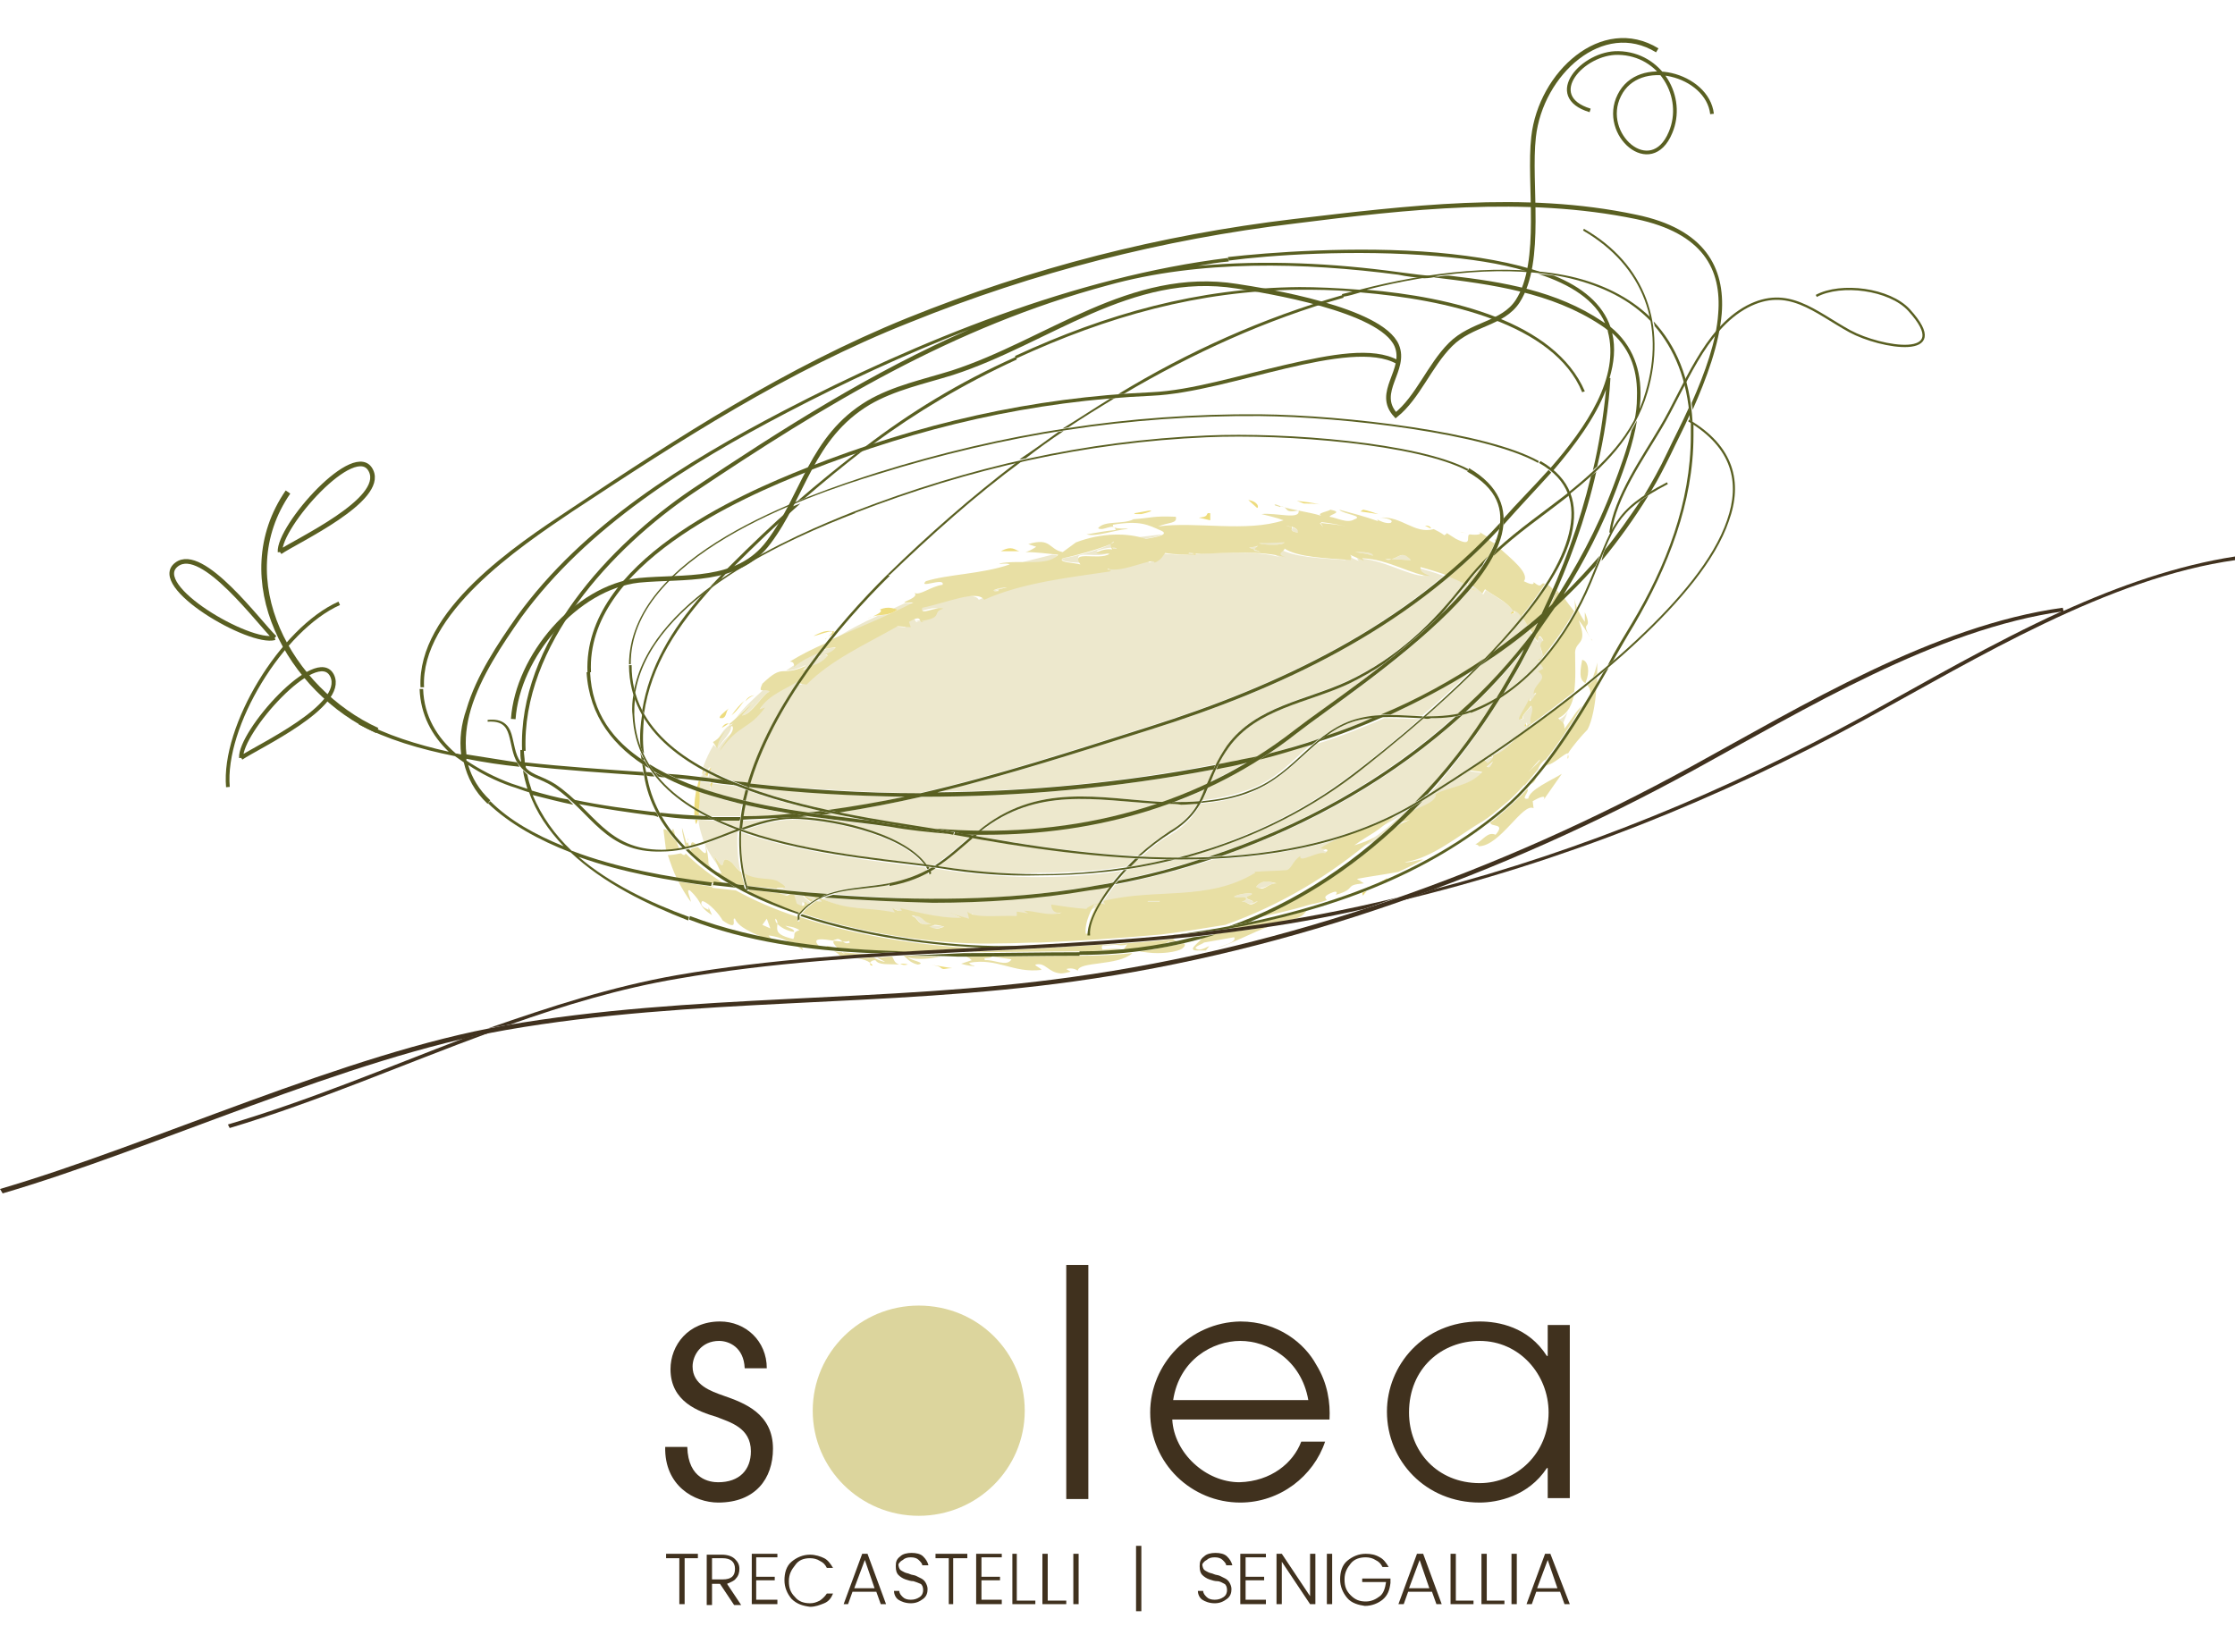 <?xml version="1.0" encoding="utf-8"?>
<!-- Generator: Adobe Illustrator 27.0.0, SVG Export Plug-In . SVG Version: 6.00 Build 0)  -->
<svg version="1.1" id="Layer_1" xmlns="http://www.w3.org/2000/svg" xmlns:xlink="http://www.w3.org/1999/xlink" x="0px" y="0px"
	 viewBox="0 0 253 187" style="enable-background:new 0 0 253 187;" xml:space="preserve">
<style type="text/css">
	.st0{fill:#DCD59D;}
	.st1{fill:#40311E;}
	.st2{fill:none;stroke:#595F21;stroke-width:0.628;stroke-miterlimit:8;}
	.st3{fill:none;stroke:#595F21;stroke-width:0.419;}
	.st4{fill:none;stroke:#595F21;stroke-width:0.524;}
	.st5{fill:none;stroke:#595F21;stroke-width:0.471;}
	.st6{fill:#EDE8CD;}
	.st7{fill:#EDDC7E;}
	.st8{fill:#E8DFA4;}
	.st9{fill:#595F21;}
	.st10{fill:none;stroke:#595F21;stroke-width:0.262;}
</style>
<g>
	<path class="st0" d="M116,159.7c0,6.6-5.4,11.9-12,11.9c-6.6,0-12-5.3-12-11.9s5.4-11.9,12-11.9C110.7,147.8,116,153.1,116,159.7
		L116,159.7z"/>
	<path class="st1" d="M81.9,158c-1.4-0.5-3.5-1.2-3.5-3.3c0-1.3,1-2.9,3-2.9c1.1,0,2.8,0.7,2.9,3.1h2.5c0-3.1-2.4-5.3-5.3-5.3
		c-3.6,0-5.6,2.7-5.6,5.4c0,3.7,3.2,4.8,5.2,5.4c1.5,0.6,3.9,1.2,3.9,3.9c0,2.1-1.3,3.5-3.7,3.5c-0.9,0-3.4-0.3-3.5-4h-2.5
		c-0.1,4.4,3.3,6.3,6,6.3c4.2,0,6.2-2.7,6.2-6.1C87.5,160,84.2,158.8,81.9,158z"/>
	<rect x="120.7" y="143.2" class="st1" width="2.5" height="26.5"/>
	<path class="st1" d="M140.4,149.6c-5.7,0.1-10.2,4.8-10.2,10.3c0,5.8,4.7,10.2,10.2,10.2c4.5,0,8.3-3,9.6-6.9h-2.7
		c-0.9,2.4-3.4,4.5-7,4.6c-3.8,0-7.4-3.3-7.6-7.1h17.8c0.1-1.9-0.2-4.1-1.5-6.2C147.7,152.1,144.7,149.6,140.4,149.6z M132.8,158.5
		c0.7-4.6,4.5-6.7,7.6-6.7c3.1,0,6.9,2.1,7.7,6.7H132.8z"/>
	<path class="st1" d="M175.2,150.1v3.4h-0.1c-2.1-3.3-5.5-3.9-7.6-3.9c-6.4,0-10.5,5-10.5,10.2c0,5.6,4.4,10.3,10.5,10.3
		c2,0,5.5-0.7,7.6-3.9h0.1v3.4h2.5v-19.6H175.2z M167.5,167.9c-4.8,0-8-3.6-8-8c0-5,3.7-8.1,8-8.1c4.5,0,7.8,3.8,7.8,8.1
		C175.3,164.5,171.7,167.9,167.5,167.9z"/>
	<g>
		<g>
			<path class="st2" d="M42.7,82.7c-9.9-4.5-16.9-17.1-10.1-27 M42.7,82.7"/>
			<path class="st3" d="M38.4,68.3c-6.5,2.9-13.2,13.9-12.6,20.8 M38.4,68.3"/>
			<path class="st4" d="M31.7,62.5c1.9-1.3,11.9-5.9,10.3-9.2C40.3,49.7,31.5,59.6,31.7,62.5"/>
			<path class="st5" d="M27.3,85.8c1.9-1.3,11.9-5.9,10.3-9.3C35.9,73,27.1,82.9,27.3,85.8"/>
			<path class="st4" d="M31.1,72.2c-1.7-1.6-8.2-10.5-11.1-8.3C16.8,66.3,28.3,73,31.1,72.2"/>
			<path class="st6" d="M125.1,106.9c0.3,0,0.7,0,1-0.1c0.1,0,0.3,0.1,0.5,0.1c-0.6,0.1-1.3,0.2-1.9,0.2
				C124.8,107.1,124.9,107,125.1,106.9 M105.2,104.9c0.2-0.2,1.1-0.1,1.7,0c-0.4,0.1-0.7,0.2-0.9,0.2
				C105.7,105.2,105.5,105.1,105.2,104.9 M103.2,103.7c1.3-0.3,1,0.6,2.2,0.9c-0.2,0-0.4,0.1-0.6,0.1
				C103.8,104.6,104,103.8,103.2,103.7 M107.7,103.4l1.3,0.6c-2.6,0.1-6.4-1-6.9-1.1l0.2,0.3c-0.4,0.1-0.7-0.2-1.1-0.3l0.3,0.5
				c-3.6-0.7-4.9-0.1-8.4-1.6c0.1-0.1,0.3-0.1,0.4-0.2c10,0.8,20.2,0.8,30-0.9c0.8-0.1,1.6-0.3,2.4-0.4c-0.5,0.7-1,1.4-1.4,2.1
				c-0.1,0-0.1,0-0.2-0.1c-0.1,0-0.2,0-0.3-0.1c0.1,0,0.2,0,0.3,0.1c0.1,0,0.2,0.1,0.2,0.1c0,0-0.1,0.1-0.1,0.1
				c-0.2,0.2-0.9,0.4-0.9,0.6c-1.3-0.1-2.7-0.3-4-0.5c-0.1,0.3,0.2,1.1,1.2,0.9c-1.5,0.5-3.1-0.2-4.3-0.2l0.5,0.3l-1.3-0.2l0,0.5
				c-2.2-0.2-4.9,0.3-5.6-0.5l0.2,0.8C109.2,103.9,108.4,103.7,107.7,103.4 M124.6,102.5c0.4-0.7,1-1.5,1.6-2.3
				c3.8-0.8,7.5-1.7,11.1-2.9c7.9-0.4,15.6-2,22.3-5.7c-1.2,1.2-2.5,2.4-3.7,3.5c-0.6,0.3-1.3,0.6-2.3,0.9c2.2-1.4,2.3-1.2,5.1-3.8
				c-3,2.2-6,2.2-8.9,4.1c0.3,0.2,1.2,0,0.5,0.6c-0.8-0.3-3,1.2-2.8,0.3c-0.9,0.6-0.9,1.3-1.5,1.6c-1.2,0.1-2.5,0.2-3.7,0.2l0.1,0.1
				c-5.5,3.3-11.3,1.7-17.2,3.2l0.2,0.4C125.2,102.6,124.9,102.6,124.6,102.5 M90,102.3l-0.3-1c-0.9-0.3-0.5,0.5-1.7-0.2
				c1,0.1,1.9,0.2,2.9,0.3c0.2,0.4,0.8,0.6,0.8,0.8c-0.1,0-0.1,0.1-0.2,0.1c-0.1,0-0.2,0-0.4,0c-0.6-0.5,0,0.3-0.5,0.3
				C90.6,102.6,90.4,102.5,90,102.3 M140.4,102.2l0.6-0.3c0.4-0.6-1.1,0-1.3-0.4c0.7-0.4,2.5-0.5,1.9-0.2c-1.5,0.7,1,0.5,0,1
				l0.8-0.3c-0.4,0.3-0.6,0.3-0.8,0.3C141.2,102.4,141,101.9,140.4,102.2 M129.9,102.1l0.1-0.1l1.3,0l-0.1,0.1L129.9,102.1
				 M92.4,102.1c0.1-0.1,0.2-0.1,0.4-0.2c0.2,0.1,0.3,0.2,0.3,0.3c-0.1,0-0.1,0-0.2,0C92.7,102.1,92.6,102.1,92.4,102.1 M91.2,101.4
				c0.3,0,0.7,0.1,1,0.1c-0.1,0,0.1,0.1,0.3,0.2c-0.1,0.1-0.3,0.2-0.4,0.2C91.8,101.8,91.4,101.6,91.2,101.4 M94.3,101.2
				c2-0.6,4.2-0.6,6.3-1l0-0.2c-2.3,0.4-4.8,0.4-7,1.2c-2-0.2-3.9-0.3-5.9-0.5c0.2-0.3,2,0.3,0.2-0.8c-0.8-0.4-2.4-0.1-3.8-0.9
				c-0.3-1.6-0.4-3.2-0.3-4.8c7.1,2.5,15.6,3.3,20.9,4c0.1,0.1,0.2,0.2,0.2,0.4c-1.2,0.7-2.6,1.2-4.4,1.5l0,0.2
				c1.8-0.3,3.2-0.9,4.5-1.6c0,0.1,0.1,0.2,0.1,0.3l0.2-0.1c0-0.1-0.1-0.2-0.1-0.3c0.2-0.1,0.4-0.2,0.5-0.3c0.2,0,0.4,0.1,0.6,0.1
				c6.8,1.1,13.9,1.2,20.7,0.2c-0.4,0.4-0.8,0.9-1.1,1.3c-0.9,0.2-1.9,0.4-2.8,0.5c-5.8,1-11.7,1.4-17.6,1.4
				C101.9,101.7,98.1,101.5,94.3,101.2 M92.6,101.6c-0.2,0-0.3-0.1-0.3-0.1c0.2,0,0.4,0,0.6,0c-0.1,0-0.1,0.1-0.2,0.1
				C92.6,101.6,92.6,101.6,92.6,101.6 M142.2,100.4c0.8-1,1.6-0.5,2.3-0.4c0.1,0,0.2,0,0.3,0c-0.1,0-0.2,0-0.3,0
				c-0.8,0-1.1,0.5-1.7,0.5C142.6,100.6,142.4,100.6,142.2,100.4 M153.6,99.7c0.2,0,0.4-0.1,0.5-0.1c-0.1,0.1-0.3,0.1-0.4,0.2
				L153.6,99.7 M127.7,98.4c1.8-0.3,3.6-0.6,5.4-1.1c0.9,0,1.8,0,2.7,0c-3,0.9-6.1,1.7-9.2,2.4C126.9,99.3,127.3,98.8,127.7,98.4
				 M106.5,98.1l0,0.2L106.5,98.1c-0.1,0-0.2,0-0.4-0.1c1.4-0.9,2.6-2,4-3.2c5.8,1.1,12.1,2,18.4,2.3c-0.3,0.3-0.7,0.7-1,1
				c-3.3,0.5-6.6,0.7-9.9,0.7C113.9,99,110.2,98.7,106.5,98.1 M82.9,97.7c-1.8-1.5-0.3,1.9-2.1-0.9c0.1,0.4,0.3,0.7,0.4,1.1
				c-0.5-0.7-0.9-1.3-1.3-2.1c0-0.1-0.1-0.2-0.1-0.3c1.3-0.4,2.5-0.9,3.7-1.4c-0.1,1.5,0,3,0.3,4.5C83.6,98.5,83.2,98.2,82.9,97.7
				 M105.1,98.1c0.1,0,0.3,0,0.4,0.1c-0.1,0.1-0.2,0.1-0.3,0.2C105.2,98.3,105.1,98.2,105.1,98.1 M128.9,97.2
				c1.1,0.1,2.2,0.1,3.3,0.1c-1.4,0.3-2.8,0.6-4.2,0.8C128.2,97.8,128.6,97.5,128.9,97.2 M104.9,97.9c-2.6-3.7-11-5.3-15-5.4
				c0.5,0,1-0.1,1.5-0.1c3.8,0.6,7.1,0.9,9.4,1.2l0.1-0.3l-0.1,0.3c2.2,0.3,4.4,0.6,6.6,0.7c0.2,0,0.4,0.1,0.6,0.1l0-0.1l0,0.1
				c0.6,0.1,1.2,0.2,1.8,0.3c-1.4,1.2-2.6,2.3-4,3.2C105.5,98,105.2,97.9,104.9,97.9 M84.2,94c1.8-0.6,3.6-1.2,5.5-1.2l0-0.2l0,0.2
				c3.8-0.1,12.2,1.6,14.9,5.1C99.4,97.2,91.1,96.4,84.2,94 M129.2,97c1.1-1,2.2-1.9,3.3-2.5c1.8-1.1,2.7-2.2,3.4-3.5
				c1.9-0.2,3.9-0.5,5.8-1.3c3.1-1.3,5.2-3.6,7.4-5.5c2.6-0.8,5.1-1.8,7.6-2.9c1.3,0,2.7,0.1,4,0.1c-3.2,2.8-6,5-7.6,6.2
				c-6.1,4.6-12.9,7.7-19.9,9.5C131.9,97.1,130.5,97,129.2,97 M153.3,87.7c1.6-1.2,4.5-3.5,7.8-6.4c1.2,0,2.4,0,3.6-0.2
				c-8,7.1-17.5,12.5-28,15.9c-0.9,0-1.7,0.1-2.6,0.1C141,95.2,147.5,92.2,153.3,87.7 M110.4,94.6c0.1-0.1,0.1-0.1,0.2-0.2
				c7.3,0.1,14.7-1,21.7-3.5c1.1,0,2.2,0,3.3,0c-0.7,1.2-1.6,2.2-3.2,3.2c-1.2,0.7-2.4,1.7-3.6,2.8
				C122.5,96.6,116.3,95.7,110.4,94.6 M165.6,80.9c0.3-0.1,0.7-0.2,1-0.3l-0.1-0.2c-0.2,0.1-0.3,0.1-0.5,0.2
				c2.3-2.2,4.5-4.5,6.6-7.1c-0.2,0.5-0.5,0.9-0.7,1.4c-0.8,1.4-1.6,2.7-2.4,4.1c-0.9,0.6-1.9,1.1-3,1.4l0.1,0.2
				c0.9-0.3,1.8-0.7,2.6-1.2c-2.6,4.1-5.6,7.9-8.9,11.4c-6.5,3.9-14.1,5.7-22,6.1C148.5,93.4,157.8,88.1,165.6,80.9 M79.9,95.6
				C79.9,95.6,79.9,95.6,79.9,95.6c0,0,0,0.1,0,0.1C79.9,95.7,79.9,95.7,79.9,95.6 M79.1,93.2c0-0.1,0-0.3-0.1-0.4
				c0.6,0,1.2,0.1,1.8,0.1c0.9,0.4,1.8,0.8,2.7,1.1c-1.3,0.5-2.5,1-3.8,1.4C79.5,94.7,79.2,93.9,79.1,93.2 M109.4,94.5
				c0.3,0,0.5,0,0.8,0c0,0-0.1,0.1-0.1,0.1C109.8,94.5,109.6,94.5,109.4,94.5 M111.1,94.1c6.3-5.1,13.1-3.5,20.1-3.1
				c-6.3,2.1-12.9,3.1-19.5,3.1C111.5,94.1,111.3,94.1,111.1,94.1 M110.7,94.1L110.7,94.1C110.7,94,110.7,94.1,110.7,94.1
				c-1.7,0-3.3-0.1-4.9-0.2c-3-0.5-6.9-1.1-10.9-1.9c3.1-0.5,6.3-1.1,9.4-1.8c11.1,0,22.1-1,33.1-3.1c-0.3,0.6-0.5,1.1-0.7,1.7
				c-1.6,0.7-3.2,1.4-4.9,2C124.5,90.4,117.4,88.5,110.7,94.1L110.7,94.1L110.7,94.1 M84,92.9c1.3,0,2.6-0.1,4-0.2
				c-1.4,0.2-2.7,0.6-4.1,1.1C84,93.5,84,93.2,84,92.9 M81.4,92.9c0.8,0,1.6,0,2.4,0c0,0.3-0.1,0.6-0.1,0.9
				C82.9,93.5,82.1,93.2,81.4,92.9 M158.5,93.2l1.1-0.3c-0.7,0.3-1.3,0.6-1.7,0.9C158.1,93.6,158.3,93.4,158.5,93.2 M93,92.2
				c0.4,0,0.7-0.1,1.1-0.1c1.5,0.3,2.9,0.6,4.3,0.8C96.8,92.7,95,92.5,93,92.2 M80.5,92.4c-0.5-0.2-0.9-0.5-1.4-0.7
				c0-0.6,0-1.4,0.1-2.1c0.5,0.2,1,0.3,1.4,0.5c1.1,0.4,2.3,0.7,3.4,0.9c-0.1,0.5-0.2,1-0.2,1.4c-0.4,0-0.8,0-1.1,0
				C81.9,92.4,81.2,92.4,80.5,92.4 M84.3,91.1c1.8,0.4,3.6,0.8,5.4,1.1c-1.9,0.2-3.7,0.3-5.6,0.3C84.2,92,84.2,91.5,84.3,91.1
				 M79,92.4c0-0.1,0-0.3,0-0.4c0.3,0.2,0.6,0.3,0.9,0.5C79.6,92.4,79.3,92.4,79,92.4 M160.9,90.7c0.2-0.1,0.3-0.2,0.5-0.3
				c0.7-0.5,3-1.8,6-3.9c-0.3,0.3-0.7,0.6-1,0.8c0.5,0.1,0.9,0.1,1.4,0.2c-1.6,1.6-3.7,1.6-5.3,2.5c0.1,0.9-1.4,1.3-2.8,2
				C160.1,91.6,160.5,91.2,160.9,90.7 M84.4,90.7c0.1-0.4,0.2-0.8,0.3-1.2c2.6,1,5.4,1.7,8.2,2.3c-0.5,0.1-1,0.1-1.5,0.2
				C89.1,91.6,86.8,91.2,84.4,90.7 M84.8,89.2c0,0,0-0.1,0-0.1c5.9,0.6,11.8,1,17.6,1.1c-2.9,0.6-5.8,1.2-8.7,1.5
				C90.7,91,87.6,90.2,84.8,89.2 M132.9,90.8c1.2-0.4,2.4-0.9,3.5-1.5c-0.2,0.5-0.4,0.9-0.7,1.4c-0.7,0.1-1.4,0.1-2.1,0.1
				C133.4,90.8,133.1,90.8,132.9,90.8 M136.8,89.1c2-0.9,3.9-2,5.8-3.2c2-0.5,4-1,5.9-1.7c-2.1,1.8-4,4-6.9,5.1l0.1,0.2l-0.1-0.2
				c-1.9,0.7-3.7,1.1-5.6,1.3C136.3,90.2,136.6,89.7,136.8,89.1 M80.7,89.7c-0.5-0.2-1-0.3-1.5-0.5c0-0.3,0-0.5,0.1-0.7c0,0,0,0,0,0
				c0.3,0,0.7,0.1,1,0.1l0.1-0.4c-0.3,0-0.6-0.1-1-0.1c0-0.2,0.1-0.3,0.2-0.5c0-0.1,0.1-0.1,0.1-0.2c0,0,0-0.1,0-0.1c0,0,0,0,0,0
				c0.1,0.1,0.3,0.1,0.4,0.2c-0.1,0.1-0.1,0.2-0.2,0.3l0.3,0.2c0-0.1,0.1-0.3,0.1-0.4c0.2,0.1,0.5,0.2,0.7,0.4
				c-0.1,0.1-0.2,0.2-0.2,0.3c-0.1,0-0.2,0-0.4,0l-0.1,0.4c0.1,0,0.1,0,0.2,0c0,0.1-0.1,0.3-0.1,0.6c0.1-0.2,0.1-0.4,0.2-0.6
				c0.9,0.1,1.8,0.2,2.7,0.3c0.4,0.2,0.8,0.3,1.2,0.5c-0.1,0.4-0.2,0.8-0.3,1.2C83,90.3,81.8,90,80.7,89.7 M169.9,78.9
				c1.6-1.1,3.1-2.4,4.5-3.8c0.1,0.2,0.2,0.4,0.4,0.6c-0.2,0.1-0.4,0.2-0.6,0.3c1.3,0.9-0.6,1.3-0.5,2.6c0.2,0,0.2-0.2,0.3-0.1
				c-0.2,0.4-0.8,1.4-0.8,0.5c-0.2,0.7-2,3.1-0.7,2.3c-0.4-0.1,0.5-1,0.9-1.4c0.5,0.3-0.3,1.4,0,2c-0.1,0-0.3,0.1-0.4,0.2l0.1,0.2
				c-1.7,1.2-3.3,2.3-4.8,3.3c0,0-0.1,0-0.1,0.1c0,0,0,0,0,0c-3,2-5.3,3.5-6.4,4.2C164.7,86.6,167.5,82.9,169.9,78.9 M172.9,82.1
				l-0.1-0.3C172.5,82.2,172.7,82.2,172.9,82.1 M84.9,88.7c1.2-3.9,3.2-7.8,5.6-11.3c0,0.1,0.1,0.1,0.2,0.1
				c2.8-2.8,6.4-4.4,10.3-6.6c0.5,0,1,0.1,1.5,0.1l-0.2-0.6c1.9-1.1,0.8,0.5,2-0.1c-0.5,0.2-0.4,0.1-0.6,0c2.6-0.4,1.1-1,2.5-1.4
				c-0.9-0.3-2.6,0.8-2.4-0.1c2.6-0.4,6.3-2.1,7-0.9c4.3-2.1,10.3-2.6,14.2-3.2c0.5-0.3-0.4-0.1-0.2-0.3c1.7,0.5,5.1-1.4,5.3-0.7
				c0.7-0.3,1-0.9,1.2-1.1c1,0.2,2.3,0.2,3.6,0.2l-1-0.1l0.1-0.1l1.4,0.1l-0.1,0c3.2-0.1,6.9-0.4,9.7,0.4c-1.4-0.4-0.1-0.7-0.2-1
				c1.6,1,4.8,1.1,7.5,1.3c0-0.2,0.2-0.4-0.1-0.6l1.6,0.7l-0.2-0.3c3,0.1,5.8,2,7.7,2c-1.1-0.4-1-0.7-1.1-1c1.1,0.3,2.2,0.6,3.2,1
				c-9.7,8.1-21.4,13.3-33.6,17.1c-8.5,2.7-17.1,5.5-25.8,7.5C97.8,89.7,91.4,89.3,84.9,88.7 M134.9,62.7l0.4,0l0-0.1L134.9,62.7
				 M130.2,82.6c12.3-3.8,24.1-9.1,33.9-17.4c0.6,0.2,1.1,0.5,1.7,0.8c-3.6,4.5-7.8,8.5-13.1,11c-4.6,2.2-10.4,2.8-13.7,7.3
				c-0.5,0.8-1,1.5-1.3,2.2c-10.5,2-21,3.1-31.5,3.1C114.2,87.8,122.2,85.1,130.2,82.6 M84.4,89c0.1,0,0.1,0,0.2,0c0,0,0,0,0,0
				C84.5,89.1,84.4,89,84.4,89 M82.9,88.4c-0.6-0.3-1.2-0.5-1.8-0.8c0,0,0,0,0-0.1c0,0,0,0,0,0.1c-0.3-0.1-0.5-0.2-0.8-0.4
				c0-0.1,0.1-0.2,0.1-0.4c-0.1,0.1-0.2,0.2-0.3,0.3c-0.2-0.1-0.3-0.2-0.5-0.3c0.3-0.8,0.7-1.7,1.2-2.5l0.2,0.3
				c0-0.8,1.2-2.5,1.7-2.5c0.4,0.6-1.1,1.9-1.5,2.7c2.3-3.1,3.3-2.3,5.1-4.9L86,80.2c1-1.8,3.1-2.4,4.5-3.3
				c-2.5,3.7-4.6,7.7-5.8,11.7C84.1,88.6,83.5,88.5,82.9,88.4 M137.7,87c0.8-0.2,1.6-0.3,2.4-0.5c0.4-0.1,0.8-0.2,1.2-0.3
				c-1.4,0.8-2.8,1.6-4.3,2.3C137.2,88.1,137.4,87.5,137.7,87 M80.8,88.2c0-0.1,0.1-0.2,0.2-0.3c0.3,0.1,0.6,0.3,0.9,0.4
				C81.5,88.3,81.2,88.2,80.8,88.2 M174.2,86.1c-0.3,0.3-0.5,0.6-0.8,0.9c-0.1,0.1-0.2,0.2-0.4,0.3C173.4,87,173.8,86.5,174.2,86.1
				 M168.4,86.8l0.7-0.6c0.1-0.1,0.2-0.3,0.4-0.4l-0.4,0.4c-0.2,0.3-0.3,0.6-0.5,0.6C168.5,86.9,168.5,86.8,168.4,86.8 M168,86.2
				c0.2-0.1,0.4-0.3,0.6-0.4c0.1,0,0.3,0,0.4-0.1c0-0.1-0.1-0.1-0.1-0.1c1-0.7,2.1-1.5,3.3-2.3c-1.1,1-1.9,2.1-3.1,2.4
				c0.1,0.2-0.1,0.5-0.6,0.9L168,86.2 M139.1,84.6c3.2-4.4,8.9-5,13.6-7.2c1.4-0.7,2.8-1.4,4-2.3c-4.1,3.3-8.2,6-10.2,7.6
				c-1.3,1-2.7,2-4.1,2.9c-0.8,0.2-1.6,0.4-2.4,0.5c-0.7,0.1-1.4,0.3-2.1,0.4C138.3,85.9,138.6,85.3,139.1,84.6 M146.8,83
				c3.2-2.5,11.5-7.9,17.3-13.8c0.9-0.9,1.7-1.7,2.4-2.6c0.1,0.1,0.3,0.2,0.6,0.3c-0.2-0.1-0.3-0.2-0.5-0.3c0.1-0.1,0.1-0.1,0.2-0.2
				c0.4,0.2,0.8,0.6,1.1,0.9l0.3-0.5c0.9,0.7,2.4,1.3,3.2,2.5c-0.1,0-0.2,0.1-0.3,0.2l0.4-0.1l-0.1-0.2c0.3-0.1,0.6,0.2,1,0.6
				c-0.3,0.4-0.6,0.8-1,1.2c-1,1.2-2.1,2.4-3.3,3.6c-3.7,2.5-7.7,4.6-11.8,6.4c-0.8,0-1.6,0.1-2.4,0.3l0.1,0.2l-0.1-0.2
				c-1.8,0.4-3.2,1.3-4.5,2.3c-1.9,0.6-3.8,1.2-5.7,1.7C144.7,84.5,145.8,83.8,146.8,83 M153.9,81.5c0.6-0.1,1.1-0.2,1.7-0.3
				c-1.8,0.8-3.6,1.4-5.4,2.1C151.3,82.5,152.5,81.8,153.9,81.5 M82.7,81.9c0.1,0,0.2,0,0.4-0.2c-0.4,0.3-0.7,0.7-1.1,1.1
				C82.2,82.5,82.5,82.2,82.7,81.9 M176.4,81.5c0.5-0.2,0.9-0.6,1.1-1c-0.2,0.5-0.4,1-0.6,1.5C176.8,81.9,176.6,81.8,176.4,81.5
				 M86.4,78.1c0.2,0,0.5-0.1,0.7,0.2c-0.8,0.3-2.1,2.6-3.1,2.7c0.4-0.5,0.9-1,1.3-1.5c-0.8,0.6-1.4,1.2-2,1.8
				C84.2,80.1,85.3,79.1,86.4,78.1 M161.4,81.1c2-1.7,4.1-3.7,6.1-5.7c2-1.3,3.8-2.7,5.6-4.1c0.1,0.2,0.2,0.3,0.3,0.5
				c-2.5,3.3-5.3,6.3-8.3,9.1c-1,0.2-2.1,0.3-3.1,0.3C161.8,81.1,161.6,81.1,161.4,81.1 M157.3,80.9c3.2-1.4,6.3-3.1,9.3-5
				c-1.9,1.8-3.8,3.6-5.6,5.1C159.8,81.1,158.6,81,157.3,80.9 M172.2,75.1c0.5-1,1-1.9,1.5-2.9c0.1,0.2,0.2,0.3,0.3,0.4
				c0.2,0.5,0-1.3,0.7,0c-1,0.7,0.7,1.7-0.6,2.2c0.1,0.1,0.1,0.1,0.1,0.2c-1.2,1.3-2.6,2.5-4,3.5C170.9,77.4,171.6,76.2,172.2,75.1
				 M89.9,75.3c0,0,0,0.1,0,0.1c0.8-0.6,1.9-1.2,2.8-1.6c-0.2,0.2-0.3,0.4-0.5,0.6c-0.2,0.1-0.3,0.1-0.3,0.2c0.1,0,0.1,0,0.2,0
				c-0.2,0.3-0.5,0.7-0.7,1c-0.2,0.1-0.3,0.1-0.5,0.2l0.3-0.5c-1.1,0.5-1.7,0.6-2.2,0.6C89.3,75.7,89.6,75.5,89.9,75.3 M92.6,74.4
				c0.5-0.2,1-0.4,1.1-0.1c-0.6,0.8-1.3,1-1.9,1.2C92.1,75.1,92.3,74.8,92.6,74.4 M93.2,73.6c0.5-0.2,1-0.3,1.4-0.2
				c-0.4,0.6-1.3,0.8-1.9,0.9C92.8,74.1,93,73.9,93.2,73.6 M171.5,71.1c0.3-0.4,0.6-0.7,0.9-1.1c0.2,0.3,0.4,0.6,0.6,0.9
				c-1.3,1.1-2.6,2.1-4,3C169.8,73,170.7,72.1,171.5,71.1 M99.4,69.7c0.7-0.1,1.5-0.1,2.2-0.7c-0.2,0-0.3-0.1-0.5-0.1
				c0.4-0.2,0.9-0.4,1.3-0.6c0.1,0,0.4,0,1,0c-2.8,1.5-6,2.7-9,4.1C95.9,71.4,97.6,70.5,99.4,69.7 M166,66.2c0.1,0,0.1,0.1,0.2,0.1
				c-0.7,0.9-1.5,1.7-2.4,2.6c-0.2,0.2-0.5,0.4-0.7,0.7C164.1,68.5,165.1,67.4,166,66.2 M112.5,66.8c0.5-0.1,1-0.2,1.5-0.4
				c-0.3,0.1-1.4,0.2-0.9,0.4c-0.1,0-0.4,0.1-0.5,0.1C112.5,66.9,112.4,66.9,112.5,66.8 M166.2,66.1c0.1,0,0.1,0,0.2,0.1
				c0,0.1-0.1,0.1-0.1,0.2C166.1,66.2,166.1,66.2,166.2,66.1 M120.3,63.2c1.5-0.2,4.3-1,5.4-1.6c0-0.1,0.2-0.2,0.4-0.3
				c-0.1,0.1-0.2,0.2-0.4,0.3c0,0.1,0,0.3,0.2,0.4c-0.6,0-1.4,0.2-1.8,0.4c0.3,0.2,1.2,0,1.5,0.1c-1.2,0.9-4.5-0.5-3.3,1.2
				C121.8,63.7,119.8,63.6,120.3,63.2 M115.5,63.7c1.2-0.3,2.4-0.6,3.6-0.9c0.2,0,0.4,0,0.6,0.1c-0.7,0.8-1.9,0.9-3.2,0.9
				C116.2,63.7,115.8,63.7,115.5,63.7 M157.5,63.3c-0.2,0-0.4,0-0.7,0L157.5,63.3c0.9-0.2,1.3-1,2.2,0.1
				C159,63.4,158.2,63.3,157.5,63.3 M153.4,62.5c0.7,0,2,0,2,0.4C154.7,62.7,154,62.6,153.4,62.5 M142,62.2l-0.6-0.2
				C143,61.7,142.2,62,142,62.2l0.7,0.3C142.1,62.5,142,62.4,142,62.2 M125.9,62c0.2,0,0.4,0,0.5,0.1c0,0-0.1,0-0.1,0
				C126.2,62.2,126,62.1,125.9,62 M142.5,61.5c0.9-0.1,3.2-0.2,2.9-0.1c-0.1,0.2-0.7,0.3-1.4,0.3C143.4,61.7,142.8,61.6,142.5,61.5
				 M129,60.8c0.8-0.1,1.7-0.2,2.5-0.3c-0.4,0.3-1.6,0.4-1.9,0.5C129.3,60.9,129.2,60.9,129,60.8 M152,60.6c0,0,0,0.1,0,0.1
				C151.9,60.7,151.9,60.7,152,60.6 M146.3,59.7C146.3,59.7,146.3,59.7,146.3,59.7c0.5,0.2,0.8,0.4,0.6,0.6
				C145.8,60.1,146.4,59.9,146.3,59.7"/>
			<path class="st7" d="M79.7,87.3c-0.1,0.1-0.1,0.3-0.2,0.4C79.5,87.3,79.6,87.1,79.7,87.3"/>
			<path class="st7" d="M78.7,92.8c0.1,0,0.2,0,0.3,0c-0.1,0.2-0.1,0.4-0.2,0.5C78.7,93.1,78.7,92.9,78.7,92.8 M78.6,92.3
				c0-0.2,0-0.5,0-0.7c0.2,0.1,0.3,0.2,0.5,0.3c0,0.2,0,0.3,0,0.4C78.9,92.3,78.8,92.3,78.6,92.3 M78.6,91.4c0-0.6,0.1-1.3,0.2-1.9
				c0.1,0,0.2,0.1,0.4,0.1c0,0.7,0,1.4-0.1,2.1C78.9,91.6,78.8,91.5,78.6,91.4 M78.9,89.1c0.1-0.2,0.1-0.5,0.2-0.7
				c0.1,0,0.1,0,0.2,0c0,0.2-0.1,0.5-0.1,0.8C79.1,89.1,79,89.1,78.9,89.1 M79.3,88c0-0.1,0.1-0.2,0.2-0.3
				C79.4,87.8,79.4,87.9,79.3,88C79.3,88,79.3,88,79.3,88"/>
			<path class="st7" d="M80.5,88.6c0.1,0,0.1,0,0.2,0c-0.1,0.2-0.2,0.4-0.2,0.6C80.4,88.9,80.4,88.7,80.5,88.6 M80.7,88.2
				c0.1-0.1,0.2-0.2,0.2-0.3c0,0,0,0,0,0C80.9,88,80.9,88.1,80.7,88.2C80.8,88.2,80.7,88.2,80.7,88.2 M81.1,87.6
				C81.1,87.6,81.1,87.6,81.1,87.6C81.1,87.6,81.1,87.6,81.1,87.6C81.1,87.6,81.1,87.6,81.1,87.6"/>
			<path class="st7" d="M79.8,87.7c0.1-0.1,0.1-0.2,0.2-0.3c0.1,0,0.1,0.1,0.2,0.1c0,0.1-0.1,0.2-0.1,0.4L79.8,87.7 M80.2,87.2
				c0.1-0.1,0.2-0.2,0.3-0.3c0,0.1-0.1,0.2-0.1,0.4C80.3,87.2,80.3,87.2,80.2,87.2"/>
			<path class="st7" d="M169.3,61l0,0.1c0,0.1-0.1,0.1-0.1,0.2C169.2,61.3,169.2,61.1,169.3,61"/>
			<path class="st7" d="M172.8,65.2c0.3,0.3,0.5,0.5,0.7,0.6C173.3,65.7,173.1,65.5,172.8,65.2"/>
			<path class="st7" d="M165.3,60.2l0.8,0.2C165.8,60.3,165.5,60.3,165.3,60.2"/>
			<path class="st7" d="M113.3,62.4c1.3-0.7,1.6-0.1,2.1,0C114.5,62.4,113.8,62.4,113.3,62.4"/>
			<path class="st7" d="M172.7,81.9l0.1,0.3c-0.1,0-0.1,0-0.2,0C172.6,82.2,172.6,82.1,172.7,81.9"/>
			<path class="st7" d="M171.3,69.2l0.1,0.2l-0.4,0.1C171.1,69.3,171.2,69.2,171.3,69.2"/>
			<path class="st7" d="M161.3,59.5c0.4,0,0.6,0.1,0.7,0.3l-0.1,0L161.3,59.5"/>
			<path class="st7" d="M168.8,85.6c0.1,0,0.1,0.1,0.1,0.1c-0.1,0-0.3,0-0.4,0.1C168.7,85.7,168.8,85.6,168.8,85.6 M168.1,85.7
				C168.1,85.7,168.1,85.7,168.1,85.7C168.2,85.7,168.1,85.7,168.1,85.7C168.1,85.7,168.1,85.7,168.1,85.7"/>
			<polyline class="st7" points="173.5,65.9 173.6,65.9 173.6,65.9 173.5,65.9 			"/>
			<path class="st7" d="M166.5,66.6C166.5,66.6,166.5,66.6,166.5,66.6c0.2,0,0.4,0.2,0.6,0.3C166.8,66.8,166.6,66.7,166.5,66.6"/>
			<path class="st7" d="M115.3,62.5l0.7,0c-0.1,0-0.2,0-0.3,0C115.5,62.5,115.4,62.5,115.3,62.5"/>
			<path class="st7" d="M82.5,81.9c-0.3,0.2-0.6,0.4-0.8,0.5C82,81.9,82.3,81.9,82.5,81.9"/>
			<path class="st7" d="M77.8,94.9c0.1,0.1,0.1,0.2,0.1,0.3L77.8,94.9"/>
			<path class="st7" d="M98.5,109c0.1,0.1,0.2,0.2,0.3,0.3c0,0,0,0-0.1,0C98.5,109.3,98.5,109.2,98.5,109"/>
			<path class="st8" d="M117.2,109.2c0,0.2,0.5,0.3,0.7,0.6c-3.2,0.4-5-1.4-8.2-0.8c0.1,0.1,0.2,0.3,0.6,0.3
				c0.1,0.1-0.5,0.1-1.5-0.2l1.2-0.4c-0.2-0.2-0.4-0.3-0.6-0.4c1,0,1.9,0,2.9,0c-0.3,0.3-1.1,0-0.8,0.4c1-0.1,2.5,0.8,3-0.1
				c-0.7-0.1-1.4-0.2-2.1-0.3c3.4,0,6.7-0.1,10-0.1l0-0.4l0,0.4c2,0,3.9-0.1,5.8-0.3c-1.7,1.5-6.1,0.9-6.2,2
				c-0.1-0.1-0.6-0.4-1.3-0.2l0.5,0.3c-0.4,0.1-0.8,0.2-1.1,0.2C118.6,110.1,118.4,108.9,117.2,109.2 M121.8,109.8
				C121.9,109.8,121.9,109.8,121.8,109.8C121.8,109.8,121.8,109.8,121.8,109.8 M102.3,108.2c0.1,0,0.2,0,0.3,0
				c1.3,0,2.6,0.1,3.9,0.1c-1.2,0.2-2.4,0.4-3.7,0.1c0.2,0.3,2.2,0.6,1.1,0.8C103,109,102.7,108.5,102.3,108.2 M99.1,108.7
				c-0.4,0-0.6,0.2-0.6,0.3c-0.4-0.3-0.8-0.4-1.4-0.5c0.6,0,1.2-0.1,1.8-0.1c0.3,0.2,1.1,0.5,1.3,0.5c-0.3-0.2-0.6-0.3-0.9-0.5
				c0.6,0,1.1-0.1,1.7-0.1c0.2,0.3,0.2,0.7,0.8,0.9C100.5,109.1,99.5,109.3,99.1,108.7 M95.5,108.6
				C95.5,108.6,95.5,108.6,95.5,108.6L95.5,108.6C95.5,108.6,95.5,108.6,95.5,108.6 M94.4,107.7c0.3,0,0.6,0.1,0.9,0.1
				c0.1,0.1,0.2,0.1,0.3,0.2c0-0.1-0.1-0.1-0.2-0.2c1,0.1,2.1,0.2,3.1,0.2c-1.1,0.1-2.2,0.2-3.4,0.2C94.9,108,94.7,107.8,94.4,107.7
				 M129,107.7c0.5-0.1,0.9-0.1,1.3-0.2c0.2,0,0.4,0,0.6-0.1c1-0.2,2.1-0.4,3.1-0.6c0.2,0.1,0.2,0.3-0.2,0.6
				c-0.5,0.3-1.6,0.5-2.8,0.5C130.3,107.9,129.6,107.8,129,107.7 M125.1,106.9c-0.3,0.1-0.5,0.2-0.3,0.6c0.2,0,1.7-0.2,2.2,0
				c-1.6,0.1-3.2,0.2-4.8,0.2c-4.3,0-8.7,0.1-13.1,0.1C114.5,107.5,119.8,107.3,125.1,106.9 M94.8,107.3c-0.3-0.3-0.6-0.6-0.4-0.8
				c-1.3-0.2-2.6-0.4-1.7,0.6c-1.1-0.1-2.3-0.3-3.4-0.5c-0.6-0.3-1.4-0.6-2.3-0.7l0.3,0.4c-0.3,0-0.5-0.1-0.8-0.1
				c-1.3-0.6-2.9-1.2-3.3-2.2c-0.5-0.2,0.6,1.6-1.4,0.2c-0.3-0.6-1.5-2-2.3-2.2c-0.2,0.2-0.2,0.6,0.5,0.9c0.3,0.2,0.2,0,0.2-0.2
				l0.4,0.9c-1.7-1.1-0.9-1.3-2.5-2.8c-0.5-0.2,0.1,0.9,0.1,1.3c-0.5-0.7-1-1.5-1.4-2.3c1.3,0.2,2.7,0.4,3.9,0.6l0.1-0.4
				c-1.3-0.2-2.7-0.4-4.2-0.6c-0.4-0.8-0.7-1.7-1-2.6c0.5,0,1-0.1,1.5-0.2c0,0,0,0,0,0c0.3,0.3,0.5,0.2,0.5,0c1.4,1.4,3,2.6,4.8,3.7
				c-0.6-0.1-1.1-0.1-1.7-0.2l-0.1,0.4c0.9,0.1,1.8,0.2,2.7,0.3c2.2,1.2,4.5,2.2,7,3v0c0,0.3,0,0.5,0,0.5l0,0c0.2,0,0.2,0,0.2,0v0
				c0,0,0-0.1,0-0.1c0-0.1,0-0.2,0-0.3c0,0,0-0.1,0-0.1c7.2,2.4,15.2,3.4,21.1,3.6c-3,0.2-6.1,0.3-9.1,0.5
				C100,107.7,97.4,107.5,94.8,107.3 M95.4,106.6c0.2,0.1,0.4,0.3,0.8,0.1l-0.1-0.2C96,106.6,95.7,106.6,95.4,106.6
				c-0.2-0.1-0.3-0.3-0.6-0.3c-0.3,0.1-0.4,0.1-0.5,0.2C94.8,106.5,95.1,106.6,95.4,106.6 M88,104.6c0,0.6-0.4,1.2,1.8,1.7
				c0.3-0.5-0.2-0.7,0.7-1c-0.6-0.4-1.2-0.4-1.6-0.5c0.4,0.3,1,0.3,1,0.7C89.1,105.4,88.4,105,88,104.6c0-0.2,0-0.4-0.2-0.6
				C87.7,104.1,87.8,104.4,88,104.6 M86.3,104.7l0.9,0.4l-0.4-1.1L86.3,104.7 M136.1,106.2c0.5-0.1,1-0.3,1.5-0.5
				c1.1-0.1,2.3-0.3,3.4-0.4c0.9-0.1,1.8-0.3,2.6-0.4c-1.9,0.7-3.9,1.8-5.7,2.4c0.2-0.2,2.2-0.6,1.8-1.2c-1.1,0.2-2.3,0.4-3.4,0.6
				c-0.2,0.2-1.6,0.6-0.6,0.8c0.5,0,0.9-0.3,1.2-0.4l-0.4,0.5c-0.3,0-0.5,0-0.7,0C134.2,107.7,135.5,106.9,136.1,106.2 M90.3,107.2
				c0.2,0,0.3,0,0.5,0.1l0.1,0.3C90.7,107.4,90.5,107.3,90.3,107.2 M127.6,106.9c-0.5,0.2-1.1,0.1-1.5,0c2.2-0.2,4.5-0.3,6.7-0.6
				c0.1,0.1,0.2,0.2,0.4,0.2c-0.3,0.1-0.6,0.1-0.9,0.2c0.1-0.1,0.1-0.2,0.1-0.2c-0.1,0.1-0.4,0.3-0.8,0.4c-1.4,0.3-2.9,0.5-4.4,0.6
				L127.6,106.9 M93.6,107.2c0,0,0-0.1,0-0.1c0.4,0,0.6,0.1,0.9,0.2C94.2,107.2,93.9,107.2,93.6,107.2 M90.8,103.4
				c0.5-0.6,1-1,1.6-1.4c0.2,0.1,0.5,0.1,0.6,0.1c0-0.1-0.1-0.2-0.3-0.3c0.1,0,0.1-0.1,0.2-0.1c3.5,1.5,4.9,0.9,8.4,1.6l-0.3-0.5
				c0.4,0.2,0.7,0.4,1.1,0.3l-0.2-0.3c0.5,0.1,4.3,1.2,6.9,1.1l-1.3-0.6c0.7,0.3,1.5,0.5,2.2,0.7l-0.2-0.8c0.8,0.8,3.4,0.4,5.6,0.5
				l0-0.5l1.3,0.2l-0.5-0.3c1.3,0,2.9,0.7,4.3,0.2c-1,0.2-1.2-0.5-1.2-0.9c1.3,0.2,2.6,0.4,4,0.5c0-0.2,0.7-0.4,0.9-0.6
				c-0.7,1.3-1.1,2.4-1,3.4l0.3,0c-0.1-0.9,0.3-2.1,1.1-3.5c0.3,0.1,0.6,0.1,0.8,0.2l-0.2-0.4c5.9-1.5,11.8,0.1,17.2-3.2l-0.1-0.1
				c1.2-0.1,2.5-0.1,3.7-0.2c0.6-0.3,0.6-1,1.5-1.6c-0.2,0.9,2-0.6,2.8-0.3c0.7-0.6-0.2-0.4-0.5-0.6c2.9-1.9,5.8-1.9,8.9-4.1
				c-2.8,2.6-3,2.3-5.1,3.8c1-0.3,1.7-0.6,2.3-0.9c-5,4.3-10.7,7.7-16.9,9.9c-2.4,0.4-4.9,0.8-7.3,1.1c-4.5,0.4-9,0.7-13.6,0.9
				c-1.5,0-3,0.1-4.5,0.1c-0.1,0-0.2,0-0.2,0C107.3,107,98.6,106,90.8,103.4 M105.2,104.9c0.6,0.2,0.7,0.4,1.7,0
				c-0.4-0.1-0.8-0.2-1.1-0.2C105.5,104.8,105.3,104.9,105.2,104.9 M103.2,103.7c0.9,0.2,0.5,1.2,2.2,0.9c-1-0.2-0.9-0.9-1.8-0.9
				C103.5,103.6,103.4,103.6,103.2,103.7 M134.1,104.2L134.1,104.2 M142.4,102l-0.8,0.3c1-0.5-1.5-0.4,0-1c0.6-0.3-1.2-0.2-1.9,0.2
				c0.2,0.3,1.7-0.2,1.3,0.4l-0.6,0.3c0.1-0.1,0.3-0.1,0.4-0.1C141.3,102.1,141.4,102.8,142.4,102 M129.9,102.1l1.3,0l0.1-0.1
				l-1.3,0L129.9,102.1 M142.2,100.4c1,0.6,1.2-0.4,2.3-0.4c0.1,0,0.2,0,0.3,0c-0.1,0-0.2,0-0.3,0c-0.3-0.1-0.8-0.2-1.2-0.2
				C142.9,99.8,142.5,100,142.2,100.4 M139.8,105c2.7-0.5,5.4-1.2,8.1-1.9c-0.3,0.4-0.6,0.9-2.3,1.1l0.1,0.1
				c-1.6,0.3-3.2,0.5-4.8,0.7c-0.5,0.1-0.9,0.1-1.4,0.2C139.6,105.1,139.7,105.1,139.8,105 M157.9,93.7c0.5-0.3,1-0.6,1.7-0.9
				l-1.1,0.3c0.4-0.4,0.8-0.8,1.2-1.2c1.3-0.7,2.9-1.1,2.8-2c1.6-0.9,3.7-0.8,5.3-2.5c-0.5-0.1-0.9-0.1-1.4-0.2
				c0.4-0.3,0.7-0.6,1-0.8c0.2-0.1,0.4-0.3,0.6-0.4l0.4,0.4c0.5-0.4,0.7-0.7,0.6-0.9c1.2-0.3,2.1-1.4,3.1-2.4c1.9-1.4,4-2.9,6.1-4.6
				c-0.2,1.2-0.7,2.3-1.8,2.8c0.3,0.5,0.7,0.3,0.7,1.2c0.9-1.2,1.3-2,2-2.6c-1.3,2.2-2.7,4.3-4.2,6.2c0,0,0-0.1,0-0.1
				c-0.5,0.4-0.7,0.8-0.8,1.1c-0.5,0.6-1,1.2-1.5,1.8c0,0,0,0-0.1,0c0,0,0,0,0,0c-0.8,0.9-1.6,1.7-2.5,2.4c-0.7,0.6-1.4,1.2-2.2,1.7
				c-2.6,1.5-5.7,4.2-8.8,4.6c0.6,0.1,1.5-0.3,2.1-0.3c-0.9,0.5-1.9,1-2.8,1.4c-1.5,0.3-3.2,0.5-4.7,0.8l0.8,0.5
				c-2.4,0.2-0.7,0.6-3.2,1.3c0.1-0.1,0.3-0.5-0.3-0.3c-1.3,0.5-0.8,0.7-0.7,0.9c-0.5,0.2-1,0.3-1.4,0.4c-0.2,0-0.4,0.1-0.5,0.1
				c-2.3,0.7-4.6,1.2-7,1.7C147.5,101.9,153,98.3,157.9,93.7 M173,87.4c0.4-0.4,0.9-0.8,1.3-1.3l0-0.1c0,0-0.1,0.1-0.1,0.1
				C173.8,86.5,173.4,87,173,87.4 M172.2,87L172.2,87 M169,86.2l-0.7,0.6C168.7,87,168.8,86.6,169,86.2l0.4-0.4
				C169.3,85.9,169.1,86.1,169,86.2 M84.6,100.9l0.2-0.1c0,0,0-0.1,0-0.1c1.1,0.1,2.2,0.3,3.4,0.4c1.3,0.7,0.8-0.1,1.7,0.2l0.3,1
				c1.5,0.8,0.4-0.7,1.2,0c0.2,0,0.3,0,0.4,0c-0.4,0.3-0.8,0.7-1.1,1.1C88.4,102.7,86.4,101.8,84.6,100.9 M149.7,102.6
				c0.1,0,0.2-0.1,0.2-0.1C149.9,102.5,149.9,102.5,149.7,102.6C149.8,102.6,149.8,102.6,149.7,102.6 M124.1,102.4
				c0.1,0,0.1,0,0.2,0.1c0,0,0,0,0,0.1C124.3,102.4,124.2,102.4,124.1,102.4 M123.9,102.3c0.1,0,0.2,0,0.3,0.1
				C124,102.4,123.9,102.3,123.9,102.3 M91,101.4c0.1,0,0.1,0,0.2,0c0.2,0.2,0.6,0.4,0.9,0.5c-0.1,0.1-0.2,0.1-0.3,0.2
				C91.7,102,91.2,101.7,91,101.4 M92.2,101.5C92.2,101.5,92.2,101.5,92.2,101.5c0.1,0,0.2,0,0.3,0.1c0,0,0.1,0,0.1,0.1
				c-0.1,0-0.1,0.1-0.2,0.1C92.3,101.6,92.1,101.5,92.2,101.5 M84.1,100.6c0.1,0,0.2,0,0.3,0c0,0,0,0.1,0,0.1
				C84.3,100.8,84.2,100.7,84.1,100.6 M84.6,100.3c-0.1-0.4-0.2-0.9-0.3-1.4c1.4,0.8,3,0.4,3.8,0.9c1.8,1.1-0.1,0.5-0.2,0.8
				C86.7,100.5,85.6,100.4,84.6,100.3 M83.1,100.1c-2-1.1-3.8-2.4-5.3-3.9c0.1,0,0.2-0.1,0.3-0.1c0,0.1,0.1,0.2,0.1,0.3
				c0-0.1,0-0.2,0-0.3c0.3-0.1,0.6-0.2,0.8-0.2c0.6,0.6,1.2,1.3,0.8-0.3c0,0,0,0,0,0c0.3,0.7,0.4,1.6,0.4,2.2
				c0.8,1.3,0.9,0.8,1.5,1.1c-0.4-0.7-0.7-1.4-0.9-2.1c1.8,2.8,0.3-0.6,2.1,0.9c0.3,0.4,0.6,0.8,1,1c0.1,0.5,0.2,1,0.4,1.5
				C83.9,100.2,83.5,100.1,83.1,100.1 M161.5,97.6C161.6,97.6,161.6,97.7,161.5,97.6c-0.5,0.4-1.1,0.7-1.8,0.9
				C160.4,98.3,161,98,161.5,97.6 M75.1,93.9c0.2-0.1,0.4,0.1,0.5,0.2c0.3,0.4,0.6,0.8,1,1.2c0.1,0.3,0.2,0.5,0.3,0.8
				c-0.5,0.1-1,0.2-1.5,0.2C75.3,95.5,75.2,94.7,75.1,93.9 M77.6,95.9c-0.1-0.6-0.4-1.6-0.4-2.2c0.2,0.6,0.3,1.1,0.5,1.7
				c0.1,0.1,0.2,0,0.1-0.2c0.1,0.2,0.2,0.5,0.2,0.7C77.9,95.9,77.8,96,77.6,95.9C77.6,96,77.6,96,77.6,95.9 M78.9,95.7
				c-0.2,0.1-0.4,0.1-0.7,0.2C78.2,95.1,78.5,95.3,78.9,95.7 M167,95.6c0.9-0.5,1.4-1.5,2.3-1.1c1.2-1.4-0.6-0.8-0.6-1.4
				c0.6-0.4,1.1-0.9,1.6-1.3c0.9-0.8,1.8-1.6,2.6-2.5c0.3,0.3-0.9,1.3,0.1,1.1c0.1-1,2.7-2.1,3.8-2.8c-0.7,1-1.4,2-2.1,3
				c0.5-0.8-0.7-0.2-1.2,0.1l0.1,0.8c-1.2-0.7-3.8,4.3-6.2,4.3C167.3,95.6,167.1,95.6,167,95.6 M76,94.1c0.1-0.1,0.1-0.1,0.2-0.3
				c0.1,0.3,0.2,0.5,0.2,0.8C76.3,94.5,76.1,94.3,76,94.1 M173.9,88c-0.1,0.3-0.2,0.6-0.7,0.8C173.5,88.5,173.7,88.2,173.9,88
				 M175,86.6c2.1-2.7,4-5.7,5.7-8.7c-0.1,1.9-0.5,3.8-1,4.7c-0.6,0.6-1.8,2-2.2,2.7c-0.2-0.2-1.7,1.3-2.4,1.3
				C175.1,86.7,175.1,86.7,175,86.6 M82.9,82.2c-0.6,0-1.7,1.7-1.7,2.5L80.7,84c0.7-0.3,1.5-1.5,2.4-2.2c-0.2,0.2-0.4,0.2-0.6,0.2
				c0.8-0.6,1.7-1.6,2.8-2.5c-0.4,0.5-0.9,1-1.3,1.5c1.1-0.1,2.3-2.4,3.1-2.7c-0.5-0.5-1.4,0.4-0.8-0.9c2.5-2.4,2-0.7,4.9-2
				l-0.3,0.5c0.2-0.1,0.3-0.2,0.5-0.2c-0.3,0.4-0.6,0.9-0.9,1.3c-1.4,1-3.5,1.6-4.5,3.3l0.6-0.2c-1.9,2.6-2.9,1.8-5.1,4.9
				C81.8,84.1,83.3,82.8,82.9,82.2 M172.9,82.1c0.2-0.1,0.3-0.2,0.4-0.2c-0.3-0.6,0.5-1.7,0-2c-0.3,0.4-1.2,1.3-0.9,1.4
				c-1.3,0.8,0.6-1.6,0.7-2.3c0,0.9,0.5-0.1,0.8-0.5c-0.1-0.1-0.2,0-0.3,0.1c0-1.3,1.8-1.7,0.5-2.6c0.2-0.1,0.4-0.2,0.6-0.3
				c-0.1-0.2-0.2-0.4-0.4-0.6c1.7-1.8,3.1-3.9,4.3-6.1c0.2,0.4,0.4,0.8,0.8,1.4c0-0.4,0-0.8,0-1.1c1,2.3-0.6,0.7,0.6,2.9
				c-0.4-0.7-0.8-1.4-1.3-2c1.1,2.8-0.3,2.3-0.4,3.6c0,1.4,0.1,3-0.1,4.5c-1.8,1.4-3.6,2.8-5.3,4L172.9,82.1 M179.7,77.6
				c0.4-0.3,0.7-0.6,1.1-0.9c0,0.2,0,0.4,0,0.7c-0.3,0.5-0.5,0.9-0.8,1.4C180.1,78.1,179.9,77.8,179.7,77.6 M90.5,77.3
				c0.4-0.6,0.8-1.2,1.3-1.9c0.6-0.2,1.3-0.4,1.9-1.2c-0.2-0.3-0.7-0.1-1.1,0.1c0,0,0.1-0.1,0.1-0.1c0.6-0.1,1.5-0.3,1.9-0.9
				c-0.4,0-0.9,0.1-1.4,0.2c0.3-0.4,0.6-0.8,0.9-1.1c3.2-1.4,6.4-2.7,9.3-4.2c-2.7,0.2,0.9-0.4,0.1-1.1c0.6,0.4,1.8-0.7,3.2-0.9
				c0.3-0.9-2.8,0.5-1.9-0.4c2.5-0.8,6.3-0.8,9.5-1.9c-0.3-0.2-1.1,0-1.2-0.1c2.3-0.5,5.4,0.4,6.7-1c-1.1-0.1-2.4-0.3-3.7-0.3
				c0.3-0.1,0.6-0.2,1.2-0.6l-0.9-0.3c2.6-0.8,2.3,0.6,3.9,0.9l1.5-1.1c2.9-1.1,5.8-1.1,7.9-0.4c0.6-0.1,2.8-0.4,1.8-0.9
				c-1.6-0.7-2.4-1.2-5.5-0.7c-0.3,0.7,2.4,0.3,1.5,0.5c-1.3,0.1-3.4,0.9-4.5,0.6c1.1-0.2,2.2-0.4,3.3-0.5c-0.2-0.9-1.4,0.2-2-0.2
				c0.7-0.9,2.7-0.4,4-1l-0.2,0c2.6-0.2,2.3-0.4,5-0.3c0.2,0.8-0.8,0.6-2,1.1c4.2-0.6,10,0.7,14.2-0.7c-0.8-0.3-1.7-0.5-2.5-0.7
				c1.6-0.2,4.4,0.7,4.2-0.4c-1.8,0.3-1-0.3-2-0.5l-0.1,0.1c-0.2-0.1-0.9-0.2-0.5-0.3c1.4,0.6,3.6,0.8,5.2,1.3
				c-0.7-0.3,0.8-0.5,1-0.7c1.5,0.3,0,0.5-0.1,0.8c0.8,0.1,2,0.8,2.8,0.3c1.2-0.4-1.3-0.6-1.7-1.1c1.5,0.4,3,0.8,4.4,1.3l-0.1-0.2
				c0.3,0.2,1,0.5,1.5,0.4c0.5-0.3-0.5-0.6-1.2-0.6c2.5-0.2,3.9,1.9,6.1,1.3c0.4,0.2,0.8,0.4,1.2,0.7c0.1-0.1,0.4-0.2,0.2-0.3
				l1.1,0.7c2.2,1.1,0.9-0.6,1.7-0.5l-0.1,0c0.8,0.1,1.5,0,1-0.3c0.4,0.2,0.8,0.5,1.2,0.7c-1.5,1.5-3,2.9-4.6,4.3
				c-1.1-0.4-2.1-0.7-3.2-1c0,0.4,0,0.6,1.1,1c-1.9,0-4.7-1.9-7.7-2l0.2,0.3l-1.6-0.7c0.3,0.2,0.1,0.4,0.1,0.6
				c-2.7-0.2-6-0.3-7.5-1.3c0.1,0.3-1.2,0.6,0.2,1c-2.9-0.8-6.5-0.5-9.7-0.4l0.1,0l-1.4-0.1l-0.1,0.1l1,0.1c-1.3,0-2.5,0-3.6-0.2
				c-0.2,0.2-0.4,0.8-1.2,1.1c-0.1-0.7-3.6,1.2-5.3,0.7c-0.2,0.2,0.7,0,0.2,0.3c-3.9,0.6-9.8,1.2-14.2,3.2c-0.8-1.2-4.4,0.4-7,0.9
				c-0.3,1,1.5-0.2,2.4,0.1c-1.4,0.4,0.1,1-2.5,1.4c0.2,0.1,0.1,0.2,0.6,0c-1.3,0.6-0.1-1-2,0.1l0.2,0.6c-0.5,0-1-0.1-1.5-0.1
				c-3.9,2.2-7.5,3.8-10.3,6.6c0,0,0,0,0,0C90.6,77.4,90.6,77.4,90.5,77.3 M112.5,66.8c-0.1,0.2,0.4,0.1,0.6,0.1
				c-0.5-0.2,0.6-0.3,0.9-0.4C113.5,66.5,113,66.6,112.5,66.8 M125.7,61.6c-1.1,0.5-3.9,1.3-5.4,1.6c-0.6,0.5,1.4,0.5,2,0.7
				c-1.2-1.7,2.1-0.4,3.3-1.2c-0.4-0.1-1.2,0.1-1.5-0.1c0.4-0.3,1.2-0.5,1.8-0.4C125.7,61.9,125.7,61.7,125.7,61.6
				c0.2-0.1,0.4-0.2,0.4-0.3C125.9,61.4,125.8,61.5,125.7,61.6 M159.7,63.4c-1-1.1-1.3-0.3-2.2-0.1l-0.7,0c0.3,0.1,0.5,0.1,0.7,0
				C158.2,63.3,159,63.4,159.7,63.4 M153.4,62.5c0.7,0.1,1.4,0.2,2,0.4c0-0.3-0.8-0.4-1.5-0.4C153.7,62.5,153.5,62.5,153.4,62.5
				 M141.4,62l0.6,0.2c-0.1,0.1,0,0.2,0.7,0.3l-0.7-0.3c0.1-0.2,0.5-0.4,0.3-0.4C142.2,61.9,141.9,61.9,141.4,62 M155,62.3L155,62.3
				 M126.4,62.1c-0.1-0.1-0.3-0.1-0.5-0.1C126,62.1,126.2,62.2,126.4,62.1 M142.5,61.5c0.6,0.2,2.7,0.3,2.9-0.1c0.1,0,0,0-0.1,0
				C144.8,61.4,143.2,61.5,142.5,61.5 M151.9,60.7c0,0,0-0.1,0-0.1C151.9,60.7,151.9,60.7,151.9,60.7 M146.9,60.3
				c0.1-0.3-0.2-0.5-0.7-0.7c0,0,0,0,0,0C146.4,59.9,145.8,60.1,146.9,60.3 M146.2,59.7c-0.1-0.1-0.3-0.1-0.6-0.2
				C145.8,59.6,146,59.6,146.2,59.7 M149.8,59.7l-0.3-0.5c1,0.1,2,0.2,3,0.4c-1-0.2-2-0.4-3-0.5l0.1,0.1l-0.2,0L149.8,59.7
				 M147.9,59.5L147.9,59.5 M179.4,77.3c-0.4-0.3-0.7-0.6-0.3-2.6c0.7,0.1,0.9,1.4,0.4,2.5C179.6,77.3,179.5,77.3,179.4,77.3
				C179.5,77.4,179.4,77.4,179.4,77.3 M180.8,75c0,0.4,0,0.8,0,1.3c-0.2,0.1-0.3,0.3-0.5,0.4C180.5,76.2,180.7,75.6,180.8,75
				 M89.4,74.9c1.3-0.8,2.7-1.5,4.1-2.1c-0.3,0.3-0.5,0.7-0.8,1.1c-1,0.4-2.1,1-2.8,1.6C89.9,75.1,89.8,74.9,89.4,74.9 M174.1,74.7
				c1.3-0.5-0.4-1.5,0.6-2.2c-0.7-1.3-0.5,0.5-0.7,0c-0.1-0.1-0.2-0.2-0.3-0.4c0.1-0.1,0.1-0.3,0.2-0.4c0.7-1,1.5-2,2.1-3
				c0.4-0.3,0.7-0.7,1.1-1c0.2,0.4,0.8,1.1,1.1,1.5c-1.1,2-2.5,3.9-4,5.7C174.2,74.8,174.2,74.8,174.1,74.7 M92.2,74.4
				c0,0.1-0.1,0.1-0.1,0.2c-0.1,0-0.1,0-0.2,0C92,74.5,92.1,74.5,92.2,74.4 M180.1,72.3c0.1,0.1,0.1,0.2,0.2,0.3
				C180.2,72.5,180.1,72.4,180.1,72.3 M173.2,71.3c0.3-0.3,0.6-0.5,0.9-0.8c-0.2,0.3-0.3,0.7-0.5,1c0,0.1-0.1,0.1-0.1,0.2
				C173.4,71.6,173.3,71.4,173.2,71.3 M172.4,70c1-1.3,2-2.5,2.8-3.8c0.2,0.1,0.4,0.3,0.6,0.5c-0.4,0.9-0.8,1.9-1.3,2.8
				c-0.5,0.5-1,0.9-1.6,1.3C172.8,70.6,172.6,70.3,172.4,70 M171.3,69.2c-0.8-1.2-2.2-1.7-3.2-2.5l-0.3,0.5
				c-0.3-0.3-0.7-0.6-1.1-0.9c0.9-1.2,1.7-2.3,2.3-3.4c0.3-0.3,0.6-0.5,0.8-0.8c1.2,1.1,3.4,2.8,2.7,3.7c0.6,0.3,1.2,0.5,1.1,0.1
				c1.1,0.9,0.7-0.1,1.3,0.2c-0.8,1.2-1.7,2.5-2.7,3.7C171.9,69.4,171.6,69.1,171.3,69.2 M178.2,67.8c0.1,0.4,0.2,0.7,0.3,1
				c-0.1,0.1-0.1,0.3-0.2,0.4C178.3,68.7,178.3,68.3,178.2,67.8 M176.1,67.1C176.2,67.1,176.2,67.1,176.1,67.1
				c0.2,0,0.1-0.1,0.1-0.2c0,0,0-0.1,0-0.1c0.2,0.2,0.3,0.3,0.3,0.5c-0.3,0.4-0.5,0.8-0.8,1.2c-0.1,0.1-0.3,0.3-0.4,0.4
				C175.6,68.3,175.9,67.7,176.1,67.1 M103.5,67.2C103.5,67.2,103.5,67.2,103.5,67.2C103.5,67.2,103.5,67.2,103.5,67.2 M175.8,66.4
				c0.1,0,0.1,0.1,0.2,0.1c0,0,0,0,0,0C175.9,66.5,175.8,66.4,175.8,66.4 M166,66.2c0.1-0.1,0.1-0.1,0.2-0.2c0.5-0.7,1.1-1.4,1.7-2
				c-0.5,0.7-1,1.4-1.6,2.1c-0.1,0-0.1,0-0.2-0.1c0,0.1,0,0.1,0,0.2c0,0,0,0,0,0C166.1,66.3,166,66.3,166,66.2 M166.6,65.6
				L166.6,65.6 M164,65.3c1.6-1.3,3.1-2.7,4.5-4.2c0.2,0.1,0.4,0.3,0.7,0.4c-0.2,0.5-0.5,1-0.7,1.5c-0.9,0.9-1.8,1.8-2.5,2.8
				c-0.1,0.1-0.1,0.2-0.2,0.3C165.2,65.8,164.6,65.5,164,65.3 M169.5,61.8c0,0,0.1,0.1,0.1,0.1c-0.1,0.1-0.2,0.2-0.3,0.3
				C169.4,62.1,169.5,62,169.5,61.8 M163.3,60.2C163.3,60.2,163.3,60.2,163.3,60.2L163.3,60.2"/>
			<path class="st7" d="M101.9,109.1c0.3,0,0.6,0,0.9,0.1c0,0-0.1,0-0.1,0C102.3,109.3,102.1,109.2,101.9,109.1"/>
			<path class="st7" d="M177.5,85.4c0,0.1,0.1,0.2,0,0.5C177.4,85.8,177.5,85.6,177.5,85.4"/>
			<polyline class="st7" points="179.7,82.7 179.8,82.6 179.6,82.8 179.7,82.7 			"/>
			<path class="st7" d="M82.5,80.2c-0.4,0.4-0.2,0.9-0.7,1.1c-0.1,0-0.2,0-0.2,0C81.1,81.3,82.1,80.5,82.5,80.2"/>
			<path class="st7" d="M85.4,78.7c-0.3,0.1-0.7,0.3-1,0.7C84.5,79.1,84.8,78.8,85.4,78.7 M85.6,78.6c-0.1,0-0.2,0-0.2,0.1
				C85.4,78.6,85.5,78.6,85.6,78.6"/>
			<path class="st7" d="M84.3,79.3c-0.4,0.4-0.6,0.9-1.5,1.7C83.3,80.3,83.8,79.7,84.3,79.3"/>
			<path class="st7" d="M93.6,72.2c-0.1,0.1-0.1,0.1-0.2,0.2C93.4,72.4,93.4,72.3,93.6,72.2 M92.1,72c1.3-0.7,1.7-0.6,2.4-0.5
				c-0.1,0.1-0.2,0.2-0.2,0.3c-0.3,0.1-0.6,0.3-0.7,0.4C95.5,70.7,92.5,72,92.1,72 M94.9,71.5c0.1,0,0.2,0,0.3,0
				C95.1,71.5,95,71.5,94.9,71.5C94.9,71.5,94.9,71.5,94.9,71.5"/>
			<path class="st7" d="M98.7,69.8c-0.3,0.1-0.5,0.3-0.7,0.4C98.3,70,98.5,69.9,98.7,69.8"/>
			<path class="st7" d="M99.6,69c1-0.4,1.5-0.1,2,0c-1,0.8-2,0.5-2.8,0.8C99.4,69.5,100,69.2,99.6,69"/>
			<path class="st7" d="M128.4,58.1c0.6-0.1,1.1-0.2,1.7-0.3c0.7,0-0.5,0.3-0.9,0.4c-0.1,0-0.3,0-0.4,0
				C128.6,58.2,128.4,58.2,128.4,58.1"/>
			<path class="st7" d="M135.7,58.6c1.4-0.1,0.6-0.6,1.3-0.5l0,0.8L135.7,58.6"/>
			<polyline class="st7" points="134.9,62.7 135.4,62.7 135.3,62.8 134.9,62.7 			"/>
			<path class="st7" d="M142.3,57.5l-1-0.9C142.5,56.8,142.5,57.5,142.3,57.5C142.3,57.5,142.3,57.5,142.3,57.5"/>
			<path class="st7" d="M147.6,57l-0.8-0.3c0.9,0.1,1.7,0.2,2.6,0.4C148.8,57,148.2,57,147.6,57"/>
			<path class="st7" d="M154,57.9l0.3-0.2c0.6,0.1,1.1,0.3,1.7,0.5C155.3,58.1,154.6,58,154,57.9"/>
			<path class="st7" d="M154.3,101c0.1,0,0.3-0.1,0.4-0.1c-0.1,0.1-0.3,0.3-0.4,0.5C154.2,101.2,154.2,101.1,154.3,101 M157,99.4
				c0,0.1,0,0.1,0,0.2c-0.5,0.2-0.9,0.4-1.4,0.6C156.2,99.9,156.8,99.6,157,99.4"/>
			<path class="st7" d="M105.2,109.2c0.9,0.1,1.8,0.3,2.6,0.4c-0.5,0-0.8,0.1-1,0.1C106.3,109.6,106.8,109.4,105.2,109.2"/>
			<path class="st9" d="M102.6,108.2c2.2-0.1,4.3-0.2,6.5-0.3c4.4,0,8.8-0.1,13.1-0.1l0,0.2l0-0.2l0,0.4c-4.5,0-9.1,0.1-13.7,0.1
				C106.5,108.2,104.6,108.2,102.6,108.2 M122.2,108.1l0-0.4c4.5,0,8.9-0.6,12.9-1.6c0.8-0.1,1.6-0.2,2.5-0.3
				c-4.8,1.5-9.9,2.3-15.3,2.3C122.3,108.1,122.2,108.1,122.2,108.1 M78,104.1l0.1-0.4c7.7,2.9,16.1,3.8,24.5,4
				c-1.3,0.1-2.7,0.2-4,0.2C91.5,107.6,84.5,106.6,78,104.1 M78,103.9l0.1-0.2L78,103.9 M139.8,105c-0.1,0-0.2,0.1-0.3,0.1
				c-0.3,0-0.6,0.1-0.9,0.1C139,105.2,139.4,105.1,139.8,105 M159.6,91.5c0.5-0.3,0.9-0.5,1.4-0.8c-5.6,5.9-12.2,10.7-19.6,13.7
				c-0.8,0.2-1.6,0.3-2.4,0.5C146.7,102.2,153.7,97.5,159.6,91.5 M64.6,96.5c-3.6-1.4-6.9-3.2-9.4-5.6l0.1-0.2L55.2,91l0.3-0.3
				c2.2,2.2,5.1,3.8,8.3,5.1c-1.7-1.8-3.1-3.8-3.9-6.1c-0.7-0.2-1.4-0.5-2.1-0.7c-1.7-0.6-3.3-1.4-4.8-2.4c0.4,1.4,1.2,2.8,2.5,4
				L55.2,91c-1.5-1.4-2.3-3-2.7-4.7c-0.3-0.2-0.7-0.5-1-0.7c-4-0.8-7.7-1.9-10.9-3.6l0.2-0.4c2.9,1.6,6.4,2.7,10,3.5
				c-1.9-1.8-3.2-4.2-3.3-7.1l0.4,0c0.1,3.1,1.6,5.5,3.7,7.3c0.2,0,0.4,0.1,0.6,0.1c-0.2-1.7,0-3.4,0.6-5.1
				c1.1-3.8,3.6-7.5,5.7-10.5l0.3,0.2l-0.3-0.2c7.5-10.4,19.1-17.5,30.2-23.3c15.2-7.9,33.1-15.2,50.3-17.3l0.1,0.4
				c-1.2,0.1-2.3,0.3-3.5,0.5c7.6-0.7,15.4-0.3,22.7,0.7c1.5,0.2,3,0.4,4.5,0.5c-0.5,0.1-1.1,0.2-1.6,0.2c-1-0.1-2-0.2-2.9-0.4
				c-10.7-1.4-22.5-1.7-32.9,1.2c-17.5,4.7-32,13.5-46.9,23.5c-9.2,6.2-19.5,17.3-19,29.2l-0.4,0c-0.5-12.2,9.9-23.3,19.2-29.6
				l0.2,0.3l-0.2-0.3c10.3-6.9,20.4-13.3,31.4-18.1c-7.2,2.8-14.1,6-20.6,9.4l-0.2-0.4l0.2,0.4c-11.1,5.8-22.6,12.9-30.1,23.2
				c-2.1,3-4.6,6.7-5.7,10.4c-0.5,1.7-0.7,3.4-0.5,5.1c1.9,0.3,3.8,0.6,5.7,0.9c0.1,0.1,0.1,0.2,0.2,0.3c0,0.1,0.1,0.1,0.1,0.2
				c-2-0.2-4-0.5-6-0.9c0,0.1,0,0.2,0,0.2c1.5,1,3.2,1.9,5.1,2.6c0.6,0.2,1.2,0.4,1.8,0.6c-0.2-0.7-0.4-1.4-0.5-2.1
				c0.2,0.2,0.3,0.3,0.5,0.5c0.1,0.6,0.3,1.2,0.5,1.8c1.4,0.4,2.8,0.8,4.1,1c0.2,0.2,0.4,0.4,0.6,0.6c-1.5-0.3-3-0.7-4.6-1.1
				c1,2.4,2.5,4.5,4.4,6.3c5.2,2,11.1,3,15.9,3.6l-0.1,0.4c-4.6-0.6-10-1.5-15-3.3c3.5,3,8.1,5.2,12.5,6.8l-0.1,0.4
				C73.3,102.4,68.3,100,64.6,96.5 M125.3,32.2L125.3,32.2L125.3,32.2 M158.2,31l0-0.2L158.2,31 M93.3,101.6c0.3-0.1,0.7-0.2,1-0.3
				c9.7,0.7,19.5,0.7,29-0.9c1-0.2,1.9-0.3,2.8-0.5c-0.1,0.2-0.3,0.3-0.4,0.5c-0.8,0.2-1.6,0.3-2.4,0.4c-5.8,1-11.8,1.4-17.7,1.4
				C101.6,102.1,97.4,101.9,93.3,101.6 M84.7,100.7c0-0.1-0.1-0.3-0.1-0.4c3,0.4,6.1,0.7,9.1,0.9c-0.3,0.1-0.6,0.2-0.8,0.4
				C90.1,101.3,87.4,101,84.7,100.7 M84.1,100.6c-0.3-0.2-0.7-0.4-1-0.5c0.4,0,0.8,0.1,1.1,0.1c0,0.1,0.1,0.3,0.1,0.4
				C84.3,100.7,84.2,100.7,84.1,100.6 M80.7,100.2l0.1-0.4c0.6,0.1,1.1,0.1,1.7,0.2c0.3,0.2,0.6,0.4,0.9,0.5
				C82.5,100.4,81.6,100.3,80.7,100.2 M80.7,100l0-0.2L80.7,100 M126.6,99.7c3.1-0.6,6.2-1.4,9.2-2.4c0.5,0,1,0,1.5-0.1
				c-3.6,1.2-7.3,2.2-11.1,2.9C126.3,100,126.4,99.9,126.6,99.7 M164.8,81.1c0.3,0,0.5-0.1,0.8-0.2c-7.8,7.1-17.1,12.4-27.3,16
				c-0.5,0-1,0.1-1.5,0.1C147.2,93.6,156.8,88.3,164.8,81.1 M81.4,92.9c-0.3-0.1-0.6-0.3-0.9-0.4c1.1,0,2.2,0,3.3,0
				c0,0.1,0,0.3-0.1,0.4c-0.4,0-0.7,0-1.1,0C82.3,92.9,81.8,92.9,81.4,92.9 M84.1,92.4c1.9,0,3.8-0.1,5.6-0.3
				c0.6,0.1,1.1,0.2,1.7,0.3c-0.5,0.1-1,0.1-1.5,0.1c-0.1,0-0.1,0-0.2,0c-0.6,0-1.1,0.1-1.7,0.1c-1.3,0.1-2.6,0.1-4,0.2
				C84,92.7,84.1,92.6,84.1,92.4 M74.9,92.4c-0.1-0.1-0.2-0.3-0.2-0.4c1.8,0.2,3.5,0.3,5.3,0.4c0.3,0.2,0.6,0.3,0.9,0.4
				C78.9,92.8,76.9,92.7,74.9,92.4 M73.7,92.3l0.1-0.4c0.2,0,0.4,0,0.5,0.1c0.1,0.2,0.2,0.3,0.2,0.5C74.3,92.4,74,92.3,73.7,92.3
				 M73.7,92.1l0-0.2L73.7,92.1 M65.4,91c-0.2-0.2-0.4-0.4-0.6-0.5c3.3,0.7,6.5,1.1,9,1.4l-0.1,0.4C71.4,92,68.5,91.6,65.4,91
				 M91.4,92c0.5-0.1,1-0.1,1.5-0.2c0.4,0.1,0.8,0.2,1.2,0.3c-0.4,0.1-0.7,0.1-1.1,0.1C92.5,92.1,91.9,92,91.4,92 M93.7,91.7
				c2.9-0.4,5.8-0.9,8.7-1.5c-5.8-0.1-11.7-0.4-17.6-1.1c0-0.1,0.1-0.3,0.1-0.4c6.5,0.7,12.9,1.1,19.3,1.1c8.7-2,17.3-4.8,25.8-7.5
				c14.9-4.7,29.2-11.5,39.8-23.1c0,0.2,0,0.5-0.1,0.7c-10.6,11.4-24.8,18.1-39.5,22.7c-7.9,2.5-16,5.1-24.1,7.1
				c10.5-0.1,21-1.1,31.5-3.1c-0.1,0.2-0.2,0.3-0.2,0.5c-11,2.1-22,3.1-33.1,3.1c-3.1,0.7-6.2,1.3-9.4,1.8
				C94.5,91.8,94.1,91.8,93.7,91.7 M169.1,79.4c0.3-0.2,0.5-0.3,0.8-0.5c-2.4,3.9-5.2,7.6-8.3,11c-0.2,0.1-0.3,0.2-0.4,0.3
				c-0.3,0.2-0.6,0.4-1,0.6C163.6,87.4,166.5,83.6,169.1,79.4 M84.4,89c-0.5-0.2-1-0.4-1.5-0.6c0.6,0.1,1.2,0.1,1.8,0.2
				c0,0.1-0.1,0.3-0.1,0.4C84.5,89,84.4,89,84.4,89 M80.3,88.5l0.1-0.4c0.5,0.1,1,0.1,1.5,0.2c0.5,0.2,0.9,0.4,1.4,0.6
				C82.3,88.8,81.3,88.7,80.3,88.5 M80.3,88.3l0-0.2L80.3,88.3 M76.6,88.1c-0.4-0.2-0.7-0.3-1.1-0.5c1.7,0.1,3.3,0.3,4.9,0.5
				l-0.1,0.4C79.1,88.4,77.9,88.2,76.6,88.1 M74.5,87.9c-0.1-0.1-0.2-0.3-0.4-0.4c0.1,0,0.2,0,0.2,0c0.3,0.2,0.6,0.3,1,0.5
				C75.1,88,74.8,88,74.5,87.9 M73.2,87.8c0-0.1-0.1-0.3-0.1-0.4c0.2,0,0.5,0,0.7,0.1c0.1,0.2,0.2,0.3,0.3,0.4
				C73.9,87.9,73.5,87.9,73.2,87.8 M59.5,86.7c0,0.2,0.1,0.3,0.1,0.5c-0.2-0.2-0.5-0.5-0.8-0.9c0,0,0-0.1-0.1-0.1c0.1,0,0.2,0,0.3,0
				c-0.1-0.4-0.1-0.9-0.1-1.3l0.4,0c0,0.5,0.1,0.9,0.1,1.4c4.5,0.5,9.1,0.8,13.4,1.1c0,0.1,0.1,0.3,0.1,0.4
				C68.6,87.5,64,87.2,59.5,86.7 M59.1,84.9l0.2,0L59.1,84.9 M137.9,86.5c0.7-0.1,1.4-0.3,2.1-0.4c0.8-0.2,1.6-0.3,2.4-0.5
				c-0.4,0.2-0.7,0.5-1.1,0.7c-0.4,0.1-0.8,0.2-1.2,0.3c-0.8,0.2-1.6,0.3-2.4,0.5C137.8,86.8,137.9,86.7,137.9,86.5 M143.7,85.3
				c1.9-0.5,3.8-1,5.7-1.7c-0.3,0.2-0.6,0.5-0.9,0.7c-2,0.6-3.9,1.2-5.9,1.7C143,85.7,143.3,85.5,143.7,85.3 M150.1,83.3
				c1.8-0.6,3.7-1.3,5.4-2.1c0.4,0,0.8-0.1,1.2-0.1c-2.5,1.1-5,2.1-7.6,2.9C149.5,83.8,149.8,83.6,150.1,83.3 M168.1,74.5
				c-0.5,0.5-0.9,1-1.4,1.4c-3,1.9-6.1,3.5-9.3,5c-0.4,0-0.7,0-1.1,0C160.4,79.2,164.4,77,168.1,74.5 M173.6,71.5
				c0.2-0.3,0.3-0.7,0.5-1c-2.1,1.8-4.3,3.4-6.6,4.9c0.5-0.5,1-1,1.4-1.5c1.9-1.4,3.8-2.8,5.6-4.4c2.4-5,4.3-10.2,5.6-15.6
				c0.2-0.2,0.4-0.3,0.6-0.5c-1.2,5.3-3.1,10.5-5.4,15.4c0.1-0.1,0.3-0.3,0.4-0.4c2.7-4.1,5.1-8.5,6.9-13.3c0.8-2.1,1.6-4.3,2.1-6.4
				c0.2-0.4,0.4-0.7,0.6-1.1c-0.4,2.6-1.4,5.3-2.3,7.7c-1.6,4.3-3.7,8.3-6,12c1.4-1.4,2.8-2.9,4.1-4.4c-0.2,0.4-0.3,0.8-0.5,1.2
				c-1.4,1.6-3,3.2-4.6,4.7c-0.7,1-1.4,2-2.1,3c-0.6,1.1-1.2,2.3-1.8,3.4c-0.6,1.1-1.3,2.2-1.9,3.3c-0.3,0.2-0.5,0.4-0.8,0.5
				c0.8-1.3,1.6-2.7,2.4-4.1c0.3-0.5,0.5-0.9,0.7-1.4c-2,2.5-4.2,4.9-6.6,7.1c-0.3,0.1-0.6,0.2-0.9,0.2
				C168.2,78,171,74.9,173.6,71.5 M64.6,57.6l0.2,0.3L64.6,57.6c12.3-8.2,24.3-16,38.1-21.6l0.2,0.4l-0.2-0.4
				c14.1-5.7,28.6-9.4,43.7-11.2l0.1,0.4l-0.1-0.4c12.8-1.5,26.1-3.2,38.8-0.5c7.8,1.6,10.1,6,9.7,11.2c-0.3,3.5-1.7,7.3-3.3,10.9
				c0-0.3-0.1-0.5-0.1-0.8c1.5-3.4,2.8-7,3-10.1c0.4-5-1.7-9.1-9.3-10.7c-12.6-2.6-25.9-1.1-38.6,0.5c-15,1.8-29.5,5.5-43.6,11.2
				C89.1,42,77.1,49.8,64.8,57.9C58.7,62,47.6,69.5,48,77.8l-0.2,0l0.2,0l-0.4,0C47.2,69.1,58.4,61.7,64.6,57.6 M185,24.7l0-0.2
				L185,24.7 M181.7,62.2c1.4-1.7,2.7-3.6,4-5.5c0.3-0.2,0.5-0.4,0.9-0.6c-1.6,2.6-3.4,5.1-5.3,7.4C181.4,63,181.5,62.6,181.7,62.2
				 M170.2,58.7c1.4-1.6,3.3-3.5,5.1-5.5c0.1,0.1,0.2,0.2,0.3,0.3c-1.9,2.1-3.8,4.1-5.2,5.7c-0.1,0.1-0.2,0.2-0.2,0.3
				C170.2,59.1,170.2,58.9,170.2,58.7 M188.7,51.3c0.8-1.7,1.7-3.4,2.5-5.2c0,0.3,0.1,0.5,0.1,0.8c-0.7,1.6-1.5,3.1-2.2,4.6
				c-0.7,1.4-1.4,2.8-2.2,4.1c-0.3,0.2-0.5,0.3-0.8,0.5C187,54.6,187.9,53,188.7,51.3 M181.8,44.1c-1.2,3.2-3.6,6.4-6,9.2
				c-0.1-0.1-0.2-0.2-0.3-0.3c4.1-4.7,7.9-10.3,6.5-15.5c0,0,0-0.1,0-0.1c-0.2-0.2-0.5-0.4-0.8-0.6l0.1-0.2l-0.1,0.2
				c-5.6-3.7-12.3-4.6-18.9-5.4c0.6-0.1,1.1-0.2,1.7-0.2c6.1,0.7,12.2,1.7,17.4,5.2c0.1,0.1,0.2,0.1,0.3,0.2
				c-1.1-2.6-3.9-4.4-7.6-5.6c0.6,0.1,1.2,0.1,1.8,0.2c3.2,1.3,5.5,3.2,6.4,5.8c2.6,2.1,3.5,5,3.4,8c0,0.5-0.1,1-0.1,1.5
				c-0.2,0.4-0.4,0.8-0.6,1.2c0.2-0.9,0.3-1.8,0.3-2.7c0.1-2.8-0.6-5.3-2.8-7.3c0.4,1.7,0.2,3.4-0.3,5.1l0.1,0
				c-0.2,3.4-0.7,6.7-1.5,10c-0.2,0.2-0.4,0.3-0.5,0.5C181,50.4,181.5,47.2,181.8,44.1 M172.8,30.7c-3-0.9-6.5-1.4-10.1-1.7
				c-9.3-0.8-19.2-0.1-23.6,0.5l-0.1-0.4c4.4-0.5,14.4-1.3,23.7-0.5c4.4,0.4,8.6,1.1,12,2.3C174.1,30.8,173.4,30.7,172.8,30.7"/>
			<path class="st9" d="M90.6,103.7C90.6,103.7,90.6,103.7,90.6,103.7L90.6,103.7c0.1-0.1,0.1-0.2,0.2-0.2
				c7.9,2.6,16.8,3.6,22.8,3.6c1.5,0,3,0,4.5-0.1c-2.1,0.1-4.2,0.2-6.3,0.3C105.8,107.1,97.8,106.1,90.6,103.7 M170.1,91.5
				c4.5-3.8,8.1-9.8,11.4-15.4c0.2-0.2,0.4-0.4,0.6-0.5c-3.3,5.8-7.1,12.1-11.8,16.1c-8.7,7.4-20,11.5-31.6,13.5
				c-2.3,0.3-4.7,0.5-7,0.8C145.6,104.3,159.7,100.3,170.1,91.5 M90.4,103.5L90.4,103.5L90.4,103.5c-5-1.6-9.6-4-12.8-7.3
				c0.1,0,0.2,0,0.3-0.1c1.8,1.8,4.1,3.3,6.6,4.6c-0.7-2.2-0.9-4.4-0.8-6.6c0.1,0,0.2-0.1,0.2-0.1c0,0,0,0,0,0
				c-0.1,2.3,0.1,4.5,0.8,6.7l-0.2,0.1c1.9,0.9,3.9,1.8,5.9,2.5C90.5,103.4,90.4,103.5,90.4,103.5L90.4,103.5L90.4,103.5L90.4,103.5
				 M73,88.3l0.3-0.1c0.6,3,2.2,5.6,4.4,7.8c-0.1,0-0.2,0-0.3,0.1C75.2,93.9,73.6,91.3,73,88.3 M73.1,88.3l0.1,0L73.1,88.3
				 M83.7,93.8c0.1-0.9,0.2-1.8,0.4-2.8c0.1,0,0.2,0,0.3,0.1c-0.2,0.9-0.3,1.8-0.4,2.7c0,0-0.1,0-0.1,0
				C83.8,93.8,83.7,93.8,83.7,93.8 M84.1,90.6c0.1-0.4,0.2-0.8,0.3-1.2c0.1,0,0.2,0.1,0.3,0.1c-0.1,0.4-0.2,0.8-0.3,1.2
				C84.3,90.6,84.2,90.6,84.1,90.6 M84.5,89.1c2.6-9.3,10.3-18.5,16-24.1l0.2,0.2c-5.7,5.6-13.3,14.7-15.9,24
				C84.7,89.1,84.6,89.1,84.5,89.1 M72.7,86.5c0.1,0.1,0.2,0.1,0.3,0.2c0.1,0.5,0.2,1,0.3,1.5L73,88.3
				C72.9,87.7,72.8,87.1,72.7,86.5 M72.6,85.9c0-0.2-0.1-0.5-0.1-0.7c0.1,0.3,0.2,0.5,0.4,0.7c0,0.1,0,0.1,0,0.2
				C72.8,86.1,72.7,86,72.6,85.9 M72.5,84.5c-0.1-1.3,0-2.5,0.2-3.7c0.1,0.1,0.2,0.3,0.2,0.4c-0.1,1.3-0.2,2.7,0,4.1
				C72.7,85.1,72.6,84.8,72.5,84.5 M72.7,80.4c0.8-4.9,3.3-9.1,6.8-13.1c0.4-0.3,0.8-0.6,1.2-0.9c-4,4.4-7,8.9-7.8,14.4
				C72.9,80.7,72.8,80.6,72.7,80.4 M184.7,70.6c3.9-6.5,6.7-13.7,6.7-21.3c0-0.5,0-1,0-1.5c0.1,0.1,0.2,0.1,0.3,0.2
				c0,0.4,0,0.8,0,1.3c0,7.6-2.9,14.9-6.7,21.4c-0.8,1.3-1.6,2.7-2.4,4.1c-0.2,0.2-0.4,0.4-0.6,0.5
				C182.8,73.7,183.8,72.1,184.7,70.6 M82.6,64.1l0.2,0.2c-0.4,0.4-0.8,0.8-1.2,1.3c-0.4,0.3-0.8,0.6-1.2,0.8
				C81.1,65.7,81.8,64.9,82.6,64.1 M100.5,65c4.6-4.5,9.4-8.7,14.5-12.6c0.2-0.1,0.4-0.1,0.7-0.2c-5.3,3.9-10.2,8.3-15,12.9
				L100.5,65 M82.6,64.1c2.4-2.4,4.8-4.7,7.2-6.8c0.3-0.1,0.5-0.2,0.8-0.3c-2.6,2.3-5.1,4.7-7.8,7.4L82.6,64.1 M96.9,51.3
				c0.3-0.1,0.6-0.2,0.8-0.3c-2.2,1.7-4.4,3.5-6.6,5.4c-0.3,0.1-0.5,0.2-0.8,0.3C92.5,54.8,94.7,53,96.9,51.3 M119.8,48.9
				c0.2,0,0.4-0.1,0.6-0.1c-1.5,1-2.9,2-4.3,3.1c-0.2,0-0.4,0.1-0.7,0.1C116.9,51,118.3,50,119.8,48.9 M115,40.4l0.1,0.3
				c-6.1,2.8-11.4,6-16.3,9.6c-0.3,0.1-0.6,0.2-0.9,0.3C103,46.7,108.5,43.3,115,40.4 M125.7,45.1c0.2,0,0.4,0,0.6-0.1
				c-1.8,1.1-3.6,2.2-5.4,3.4c-0.2,0-0.4,0.1-0.6,0.1C122.1,47.4,123.9,46.2,125.7,45.1 M191.3,47.6c-0.3-4.7-1.8-8.1-4-10.7
				c0-0.2-0.1-0.3-0.1-0.5c2.5,2.7,4.1,6.3,4.4,11.4C191.5,47.7,191.4,47.6,191.3,47.6 M152,33.4l0.1,0.3
				c-8.8,2.5-17.1,6.3-24.9,10.9c-0.2,0-0.4,0-0.6,0C134.5,39.8,142.9,36,152,33.4 M154,33.1c-0.7,0.2-1.3,0.4-2,0.5l-0.1-0.3
				c0.4-0.1,0.8-0.2,1.2-0.3c-2.2-0.2-4.3-0.2-6-0.2v-0.1v0.1c-11.4,0.1-21.7,3-32.1,7.8l-0.1-0.3c10.4-4.8,20.7-7.7,32.2-7.8
				c1.9,0,4.3,0.1,6.8,0.3c7.7-2,16.6-3.1,23.9-1.5c3.5,0.8,6.6,2.3,9,4.6c0,0.2,0.1,0.3,0.1,0.5c-2.4-2.5-5.5-4-9.2-4.9
				c-6.9-1.6-15.5-0.6-23,1.3c9.5,0.8,21.3,3.6,24.7,11.5l-0.3,0.1C175.9,36.6,163.6,33.9,154,33.1 M147.1,32.9L147.1,32.9"/>
			<path class="st1" d="M25.8,127.3c9.1-2.7,17.9-6.4,26.8-9.8c0.9-0.2,1.9-0.4,2.8-0.6c-9.8,3.6-19.4,7.8-29.4,10.8L25.8,127.3
				 M76.6,110.4c21.3-3.7,43-2.5,64.3-5.5c5.8-0.8,11.6-1.9,17.3-3.3c-1.3,0.4-2.5,0.9-3.8,1.3c-4.4,1-8.9,1.8-13.4,2.4
				c-21.4,3-43.1,1.8-64.3,5.5c-6.5,1.1-12.8,3-19,5.2c-0.2,0-0.4,0.1-0.6,0.1c-0.6,0.1-1.2,0.2-1.8,0.3
				C62.2,114,69.2,111.7,76.6,110.4 M162.2,100.7c16.9-4.4,33.3-11.2,48.7-19.6c6.9-3.8,14.6-8.3,22.5-11.9c0,0,0,0,0.1,0l0,0
				c6.4-2.9,13-5.2,19.5-6.2l0.1,0.4c-14.4,2-29.3,11.1-41.9,18c-16.6,9.1-34.4,16.2-52.8,20.6C159.6,101.6,160.9,101.2,162.2,100.7
				"/>
			<path class="st10" d="M182.3,60.3c0.5-4,3.7-8.5,5.7-11.9c2.7-4.5,4.9-11.1,9.8-13.7c4.6-2.4,7.6,0.6,11.6,2.8
				c3.5,1.9,11.9,3.3,6.7-2.4c-2.2-2.4-7.7-3.1-10.5-1.6 M182.1,59.8"/>
			<path class="st9" d="M105.1,98.7c0.1,0,0.1-0.1,0.2-0.1c0.1,0.1,0.1,0.2,0.1,0.3l-0.2,0.1C105.2,98.9,105.2,98.8,105.1,98.7
				 M104.8,98.1c0.1,0,0.2,0,0.3,0c0,0.1,0.1,0.1,0.1,0.2c-0.1,0-0.1,0.1-0.2,0.1C104.9,98.3,104.9,98.2,104.8,98.1 M104.6,97.8
				c-2.7-3.5-11.1-5.1-14.9-5.1l0-0.2l0,0.2c-1.9,0-3.7,0.6-5.5,1.2c-0.1,0-0.2-0.1-0.4-0.1c1.9-0.7,3.8-1.3,5.8-1.3
				c3.9-0.1,12.6,1.6,15.3,5.4C104.8,97.9,104.7,97.9,104.6,97.8 M74.8,96.6L74.8,96.6 M62.7,89.1c-1.8-1.2-2.7-0.8-4.1-2.7
				c-0.6-0.9-0.7-2.2-1-3.2c-0.3-1-0.8-1.6-2.4-1.5l0-0.2c1.7-0.2,2.4,0.6,2.7,1.6c0.3,1,0.4,2.3,1,3.1c1.2,1.7,2.1,1.4,4,2.6
				c4.4,3,5.8,7.4,12,7.4c3,0,5.8-1.3,8.7-2.4c0.1,0,0.2,0.1,0.4,0.1c-3,1.1-5.9,2.5-9.1,2.5v-0.1v0.1C68.5,96.6,67,92,62.7,89.1
				 M62.8,89l0.1-0.1L62.8,89 M62.8,88.9L62.8,88.9 M58.6,86.4l0.1-0.1L58.6,86.4"/>
			<path class="st9" d="M90.3,104.2L90.3,104.2c0-0.1,0-0.3,0-0.6v0l0,0l0.1,0.1h0l-0.1-0.1c2.6-3.3,6.6-2.9,10.3-3.6l0,0.2
				c-3.7,0.7-7.6,0.2-10.1,3.4l0,0c0,0,0,0.1,0,0.1c0,0.1,0,0.2,0,0.3c0,0,0,0.1,0,0.1v0c0,0,0,0-0.1,0
				C90.4,104.2,90.4,104.2,90.3,104.2 M90.5,104.2L90.5,104.2 M90.5,104.2L90.5,104.2 M90.6,104.2L90.6,104.2 M90.5,103.6
				L90.5,103.6 M100.6,100c2-0.4,3.5-1,4.9-1.8c0.1,0,0.3,0,0.4,0.1c-1.4,0.9-3,1.6-5.2,2L100.6,100 M105.8,98c1.4-0.9,2.6-2,4-3.2
				c0.1,0,0.2,0,0.3,0.1c-1.4,1.2-2.6,2.3-4,3.2C106,98,105.9,98,105.8,98 M110.1,94.6c0,0,0.1-0.1,0.1-0.1c0.1,0,0.3,0,0.4,0
				c-0.1,0.1-0.1,0.1-0.2,0.2C110.3,94.6,110.2,94.6,110.1,94.6 M110.7,94.1L110.7,94.1c6.7-5.6,13.8-3.7,21-3.3
				c-0.2,0.1-0.4,0.1-0.6,0.2c-7-0.4-13.7-2-20.1,3.1C111,94.1,110.9,94.1,110.7,94.1 M110.7,94.1C110.7,94.1,110.7,94,110.7,94.1
				L110.7,94.1C110.7,94.1,110.7,94.1,110.7,94.1 M132.3,91c0.2-0.1,0.4-0.2,0.6-0.2c0.9,0,1.9,0,2.9-0.1c0,0.1-0.1,0.2-0.1,0.3
				c-0.7,0-1.3,0.1-2,0.1C133.2,91,132.7,91,132.3,91 M136.1,90.7c1.9-0.2,3.7-0.5,5.6-1.3l0.1,0.2l-0.1-0.2c5-1.9,7.1-6.9,12.2-8.1
				l0.1,0.2l-0.1-0.2c2.4-0.6,4.8-0.3,7.2-0.2c-0.1,0.1-0.2,0.2-0.3,0.2c-2.3-0.1-4.6-0.3-6.9,0.2c-4.9,1.1-7.1,6.1-12.2,8.1
				c-1.9,0.8-3.9,1.1-5.8,1.3C136,90.8,136,90.8,136.1,90.7 M161.1,81.3c0.1-0.1,0.2-0.2,0.3-0.2c1.7,0,3.4-0.1,5.1-0.7l0.1,0.2
				c-1.6,0.6-3.1,0.7-4.6,0.7C161.7,81.4,161.4,81.4,161.1,81.3 M166.5,80.4c6.3-2.3,10.9-8.5,13.4-14.5l0.2,0.1
				c-2.5,6-7.2,12.3-13.6,14.7L166.5,80.4 M179.9,65.9c2.7-6.3,2.6-8.1,8.8-11.3l0.1,0.2c-6.1,3.2-6,4.8-8.7,11.2L179.9,65.9"/>
			<path class="st9" d="M127.2,98.5c0.1,0,0.3,0,0.4-0.1c-2.5,2.7-4.4,5.7-4.2,7.5l-0.3,0C123.1,104.1,124.8,101.1,127.2,98.5
				 M128.5,97.2c0.1,0,0.3,0,0.4,0c-0.3,0.3-0.6,0.6-0.9,0.9c-0.2,0-0.3,0-0.5,0.1C127.8,97.9,128.2,97.5,128.5,97.2 M128.8,96.9
				c1.2-1.1,2.4-2,3.6-2.8c2.4-1.4,3.3-3,4-4.9c0.1-0.1,0.3-0.1,0.4-0.2c-0.8,2-1.7,3.7-4.3,5.3c-1.1,0.7-2.3,1.6-3.3,2.5
				C129,96.9,128.9,96.9,128.8,96.9 M138.9,84.4c3.3-4.5,9-5.1,13.7-7.3c5.5-2.6,9.7-6.6,13.3-11.3c0.8-1,1.6-1.9,2.5-2.8
				c-0.2,0.3-0.4,0.6-0.6,1c-0.6,0.6-1.2,1.3-1.7,2c-1,1.2-2,2.4-3,3.6c-2,1.9-4.2,3.8-6.4,5.5c-1.3,0.9-2.6,1.6-4,2.3
				c-4.7,2.2-10.4,2.8-13.6,7.2c-1,1.4-1.6,2.7-2.1,4c-0.1,0.1-0.3,0.1-0.4,0.2C137.2,87.4,137.8,86,138.9,84.4 M169.4,62.2
				c2.5-2.3,5.4-4.3,8.1-6.4c0,0.1,0.1,0.2,0.1,0.3c-2.9,2.3-5.9,4.3-8.5,6.8C169.1,62.7,169.3,62.5,169.4,62.2 M177.6,55.7
				c3.8-3.1,7.3-6.4,8.7-11.4c2.2-7.4-0.2-14.2-7.1-18.2l0.1-0.2c7,4,9.4,11,7.2,18.5c-1.5,5.1-5,8.5-8.9,11.6
				C177.7,55.9,177.7,55.8,177.6,55.7"/>
			<path class="st4" d="M58.1,81.4c0.5-7.1,7.1-14.9,14.2-15.7c5.1-0.5,11.2,0.4,14.7-4.3c4-5.3,4.8-11.9,11.3-15.8
				c2.9-1.7,6.3-2.4,9.5-3.4c10.8-3.5,20.2-11.7,32.2-9.8c3.3,0.5,16.3,2.6,18.1,6.7c1.2,2.8-2.5,5.3-0.1,7.9c2.5-2,3.8-5.6,6.2-8
				c2.4-2.4,5.9-2.3,7.6-4.9c2.9-4.5,1.2-13.3,1.8-18.6c0.8-7.2,7.8-13.6,14-9.8 M58.1,81.4"/>
			<path class="st1" d="M0,134.6c17.1-5,39.2-15.4,57.1-18.5c21.3-3.7,43-2.5,64.3-5.5c24.5-3.4,48.3-11.9,70-23.8
				c12.6-6.9,27.5-16,42.1-18l0.1,0.4c-14.4,2-29.3,11.1-41.9,18c-21.7,11.9-45.6,20.5-70.1,23.9c-21.4,3-43.1,1.8-64.3,5.5
				c-17.8,3.1-39.9,13.5-57,18.5L0,134.6"/>
			<path class="st3" d="M193.8,12.9c-0.5-4.5-8.3-6.6-10.5-2.1c-2.2,4.4,3.6,9.5,5.8,4.2c1.7-4-1.1-8.9-5.9-9
				c-4-0.1-8.5,4.9-3.2,6.5 M193.8,12.9"/>
			<path class="st9" d="M109.4,94.5c-0.5-0.1-0.9-0.2-1.3-0.3l0,0.2l0-0.2c-0.6-0.1-1.4-0.2-2.2-0.4c14.2,1.2,28.8-1.9,40.7-11.2
				c3.2-2.5,11.5-7.9,17.2-13.7c2.9-2.9,5.1-5.9,5.8-8.5c0.7-2.7-0.1-5.1-3.5-7l0-0.1c0,0,0,0,0,0l0.1-0.1l0.1-0.2
				c3.4,2,4.4,4.6,3.7,7.5c-0.7,2.8-3,5.8-5.9,8.7c-5.8,5.8-14.1,11.3-17.3,13.8c-10.3,8.1-22.8,11.5-35.2,11.5
				C110.9,94.5,110.1,94.5,109.4,94.5 M100.8,93.6l0.1-0.3l0,0l0,0.1l0-0.1c2.5,0.4,4.7,0.7,6.5,1.1C105.1,94.2,103,94,100.8,93.6
				 M80.6,90.1c-2.4-0.7-4.6-1.6-6.6-2.8c-0.2-0.3-0.4-0.5-0.5-0.8c2.1,1.3,4.6,2.4,7.3,3.2c6.1,1.9,13,2.6,17.7,3.2
				c0.8,0.1,1.6,0.3,2.4,0.4l-0.1,0.3C96.4,92.9,88,92.4,80.6,90.1 M66.4,76.1l0.4,0c0.2,4.6,2.6,7.8,6.2,10.1
				c0.2,0.3,0.3,0.5,0.5,0.8C69.5,84.6,66.7,81.1,66.4,76.1 M91.2,53l0.2,0.4C84,56.3,66.3,64,66.9,76.1l-0.2,0l0.2,0l-0.4,0
				C66,63.6,83.9,55.9,91.2,53 M91.2,53c12.9-5.1,25.7-8,39.2-8.6l0,0.4l0-0.4c4.4-0.2,9.9-1.9,15.1-3.1c5.2-1.2,9.9-2.1,12.8-0.5
				l-0.2,0.4c-2.6-1.5-7.4-0.7-12.5,0.5c-5.1,1.2-10.7,2.9-15.2,3.1c-13.5,0.6-26.2,3.5-39.1,8.6L91.2,53"/>
			<path class="st9" d="M106.5,98.3l0-0.2c8.5,1.3,17.2,1.2,25.6-0.8c0.3,0,0.6,0,0.9,0c-5.1,1.3-10.3,1.8-15.5,1.8
				C113.9,99.2,110.1,98.9,106.5,98.3 M71.6,80.9l0.2,0c0.6,14.9,25.7,15.8,34.7,17.2l0,0.2l0-0.1l0,0.1
				C97.5,96.9,72.3,96.1,71.6,80.9 M106.5,98.3L106.5,98.3 M133.3,97.1c7.1-1.8,13.9-4.9,19.9-9.5c3.3-2.5,12-9.4,18.1-16.6
				c3.1-3.6,5.5-7.3,6.3-10.6c0.8-3.3,0-6.1-3.4-8l0.1-0.1l0.1-0.1c3.5,2,4.3,4.9,3.5,8.3c-0.8,3.3-3.3,7-6.4,10.6
				c-6.2,7.2-14.9,14.1-18.1,16.6c-5.9,4.5-12.4,7.5-19.2,9.4c-0.2,0-0.4,0-0.5,0C133.5,97.1,133.4,97.1,133.3,97.1 M71.7,78.6
				c0,0.2,0.1,0.3,0.2,0.5c-0.1,0.6-0.1,1.2-0.1,1.8l-0.2,0l0.1,0l-0.1,0C71.5,80.1,71.6,79.3,71.7,78.6 M71.6,80.9L71.6,80.9
				 M71.8,78C74,67.3,89.9,60.6,96.7,57.9l0.1,0.2c-7,2.7-23.2,9.6-24.9,20.4C71.9,78.3,71.8,78.1,71.8,78 M96.7,57.9
				c13.2-5.1,26.1-8,39.9-8.6l0,0.2l0-0.2c9-0.4,23.9,0.8,29.6,3.8l-0.1,0.2c-5.6-3-20.5-4.2-29.5-3.8c-13.8,0.6-26.7,3.5-39.9,8.6
				L96.7,57.9"/>
			<path class="st9" d="M108,94.5l0-0.1L108,94.5l0.1-0.3c17.1,3.3,38.2,5.7,53.2-4c2-1.3,14.5-8.9,24-17.8
				c4.7-4.4,8.7-9.1,10.2-13.5c1.5-4.3,0.6-8.2-4.4-11.2l0.1-0.2c5.1,3,6.1,7.1,4.5,11.5c-1.5,4.4-5.5,9.1-10.3,13.6
				c-9.5,8.9-22,16.5-24,17.8c-8.1,5.2-17.8,6.9-27.8,6.9C124.9,97.3,116,96,108,94.5 M71.2,75.3h0.3C71.4,90.2,98.4,92.4,108,94.2
				l-0.1,0.3C98.4,92.6,71.3,90.6,71.2,75.3 M71.2,75.3c0-12.5,20-19.2,28.1-21.8c14.4-4.5,28.5-6.7,43.3-6.6
				c9.7,0.1,25.7,2,31.6,5.3l-0.1,0.2c-5.9-3.3-21.8-5.2-31.5-5.3c-14.8-0.1-28.9,2.1-43.3,6.6l-0.1-0.3l0.1,0.3
				c-8.2,2.5-28,9.4-27.9,21.5H71.2 M142.7,47.2V47V47.2 M142.7,47.2L142.7,47.2"/>
		</g>
	</g>
	<g>
		<polygon class="st1" points="75.4,176.4 76.9,176.4 76.9,181.6 77.5,181.6 77.5,176.4 79,176.4 79,175.9 75.4,175.9 		"/>
		<path class="st1" d="M83.3,178.7c0.3-0.3,0.4-0.7,0.4-1.1c0-0.5-0.2-0.8-0.5-1.1s-0.8-0.5-1.5-0.5H80v5.7h0.6v-2.4h0.9l1.6,2.4
			h0.8l-1.6-2.4C82.7,179.1,83.1,179,83.3,178.7z M80.6,178.8v-2.4h1.2c0.9,0,1.4,0.4,1.4,1.2c0,0.8-0.4,1.2-1.4,1.2H80.6z"/>
		<polygon class="st1" points="85.1,181.6 88,181.6 88,181.1 85.6,181.1 85.6,178.9 87.7,178.9 87.7,178.5 85.6,178.5 85.6,176.3 
			88,176.3 88,175.9 85.1,175.9 		"/>
		<path class="st1" d="M91.7,176.4c0.4,0,0.8,0.1,1.1,0.3c0.4,0.2,0.6,0.4,0.8,0.8h0.7c-0.3-0.5-0.6-0.9-1-1.1s-1-0.4-1.6-0.4
			c-0.8,0-1.5,0.3-2.1,0.8c-0.6,0.5-0.8,1.3-0.8,2.1s0.3,1.5,0.8,2.1c0.6,0.6,1.3,0.8,2.1,0.9c0.6,0,1.1-0.2,1.6-0.4s0.8-0.6,1-1.1
			h-0.7c-0.2,0.3-0.5,0.6-0.8,0.8c-0.4,0.2-0.7,0.3-1.1,0.3c-0.7,0-1.3-0.2-1.7-0.7c-0.5-0.5-0.7-1-0.7-1.8s0.3-1.3,0.7-1.8
			C90.4,176.6,91,176.4,91.7,176.4z"/>
		<path class="st1" d="M97.6,175.9l-2.1,5.7H96l0.5-1.4h2.7l0.5,1.4h0.6l-2.1-5.7H97.6z M96.7,179.8l1.2-3.2l1.1,3.2H96.7z"/>
		<path class="st1" d="M102.2,176.6c0.2-0.2,0.5-0.3,0.9-0.3c0.4,0,0.7,0.1,0.9,0.3c0.2,0.2,0.4,0.4,0.4,0.6h0.7
			c-0.1-0.4-0.3-0.7-0.6-1s-0.8-0.4-1.3-0.4c-0.5,0-1,0.1-1.3,0.4c-0.4,0.3-0.5,0.6-0.5,1.1c0,0.5,0.1,0.8,0.3,1s0.5,0.4,0.8,0.5
			c0.3,0.1,0.6,0.2,0.9,0.2c0.3,0.1,0.6,0.2,0.8,0.3s0.3,0.4,0.3,0.7s-0.1,0.6-0.4,0.8s-0.6,0.3-1,0.3c-0.4,0-0.7-0.1-0.9-0.3
			s-0.4-0.4-0.4-0.7h-0.6c0,0.4,0.2,0.8,0.5,1s0.8,0.4,1.4,0.4c0.6,0,1-0.2,1.4-0.5s0.5-0.7,0.5-1.1c0-0.3-0.1-0.5-0.2-0.7
			s-0.3-0.4-0.5-0.5s-0.4-0.2-0.6-0.3s-0.5-0.1-0.7-0.2s-0.4-0.1-0.6-0.2s-0.4-0.2-0.5-0.3s-0.2-0.4-0.2-0.6
			C101.7,177.1,101.8,176.8,102.2,176.6z"/>
		<polygon class="st1" points="105.9,176.4 107.4,176.4 107.4,181.6 107.9,181.6 107.9,176.4 109.5,176.4 109.5,175.9 105.9,175.9 
					"/>
		<polygon class="st1" points="110.5,181.6 113.4,181.6 113.4,181.1 111.1,181.1 111.1,178.9 113.2,178.9 113.2,178.5 111.1,178.5 
			111.1,176.3 113.4,176.3 113.4,175.9 110.5,175.9 		"/>
		<polygon class="st1" points="115.1,175.9 114.6,175.9 114.6,181.6 117.2,181.6 117.2,181.2 115.1,181.2 		"/>
		<polygon class="st1" points="118.6,175.9 118,175.9 118,181.6 120.7,181.6 120.7,181.2 118.6,181.2 		"/>
		<rect x="121.5" y="175.9" class="st1" width="0.6" height="5.7"/>
		<rect x="128.6" y="175" class="st1" width="0.6" height="7.4"/>
		<path class="st1" d="M136.6,176.6c0.2-0.2,0.5-0.3,0.9-0.3c0.4,0,0.7,0.1,0.9,0.3c0.2,0.2,0.4,0.4,0.4,0.6h0.7
			c-0.1-0.4-0.3-0.7-0.6-1s-0.8-0.4-1.3-0.4c-0.5,0-1,0.1-1.3,0.4c-0.4,0.3-0.5,0.6-0.5,1.1c0,0.5,0.1,0.8,0.3,1s0.5,0.4,0.8,0.5
			c0.3,0.1,0.6,0.2,0.9,0.2s0.6,0.2,0.8,0.3s0.3,0.4,0.3,0.7s-0.1,0.6-0.4,0.8s-0.6,0.3-1,0.3s-0.7-0.1-0.9-0.3s-0.4-0.4-0.4-0.7
			h-0.6c0,0.4,0.2,0.8,0.5,1s0.8,0.4,1.4,0.4s1-0.2,1.4-0.5s0.5-0.7,0.5-1.1c0-0.3-0.1-0.5-0.2-0.7s-0.3-0.4-0.5-0.5
			s-0.4-0.2-0.6-0.3c-0.2-0.1-0.5-0.1-0.7-0.2s-0.4-0.1-0.6-0.2s-0.4-0.2-0.5-0.3s-0.2-0.4-0.2-0.6
			C136.1,177.1,136.2,176.8,136.6,176.6z"/>
		<polygon class="st1" points="140.4,181.6 143.3,181.6 143.3,181.1 141,181.1 141,178.9 143.1,178.9 143.1,178.5 141,178.5 
			141,176.3 143.3,176.3 143.3,175.9 140.4,175.9 		"/>
		<polygon class="st1" points="148.3,180.7 145.1,175.9 144.5,175.9 144.5,181.6 145.1,181.6 145.1,176.8 148.3,181.6 148.9,181.6 
			148.9,175.9 148.3,175.9 		"/>
		<rect x="150.2" y="175.9" class="st1" width="0.6" height="5.7"/>
		<path class="st1" d="M154.3,179.1h2.6c-0.1,0.7-0.3,1.3-0.7,1.6s-0.9,0.6-1.6,0.6s-1.2-0.2-1.7-0.7s-0.7-1-0.7-1.8
			s0.3-1.3,0.7-1.8s1-0.7,1.7-0.7c0.4,0,0.8,0.1,1.1,0.3c0.4,0.2,0.6,0.4,0.8,0.8h0.7c-0.3-0.5-0.6-0.9-1-1.1
			c-0.5-0.3-1-0.4-1.6-0.4c-0.8,0-1.5,0.3-2.1,0.8c-0.6,0.5-0.8,1.3-0.8,2.1s0.3,1.5,0.8,2.1s1.3,0.8,2,0.9c0.8,0,1.5-0.3,2-0.7
			c0.6-0.5,0.8-1.1,0.9-1.9v-0.5h-3.2V179.1z"/>
		<path class="st1" d="M160.4,175.9l-2.1,5.7h0.6l0.5-1.4h2.7l0.5,1.4h0.6l-2.1-5.7H160.4z M159.5,179.8l1.2-3.2l1.1,3.2H159.5z"/>
		<polygon class="st1" points="164.8,175.9 164.2,175.9 164.2,181.6 166.8,181.6 166.8,181.2 164.8,181.2 		"/>
		<polygon class="st1" points="168.3,175.9 167.7,175.9 167.7,181.6 170.3,181.6 170.3,181.2 168.3,181.2 		"/>
		<rect x="171.1" y="175.9" class="st1" width="0.6" height="5.7"/>
		<path class="st1" d="M175.5,175.9h-0.6l-2.1,5.7h0.6l0.5-1.4h2.7l0.5,1.4h0.6L175.5,175.9z M174,179.8l1.2-3.2l1.1,3.2H174z"/>
	</g>
</g>
</svg>

